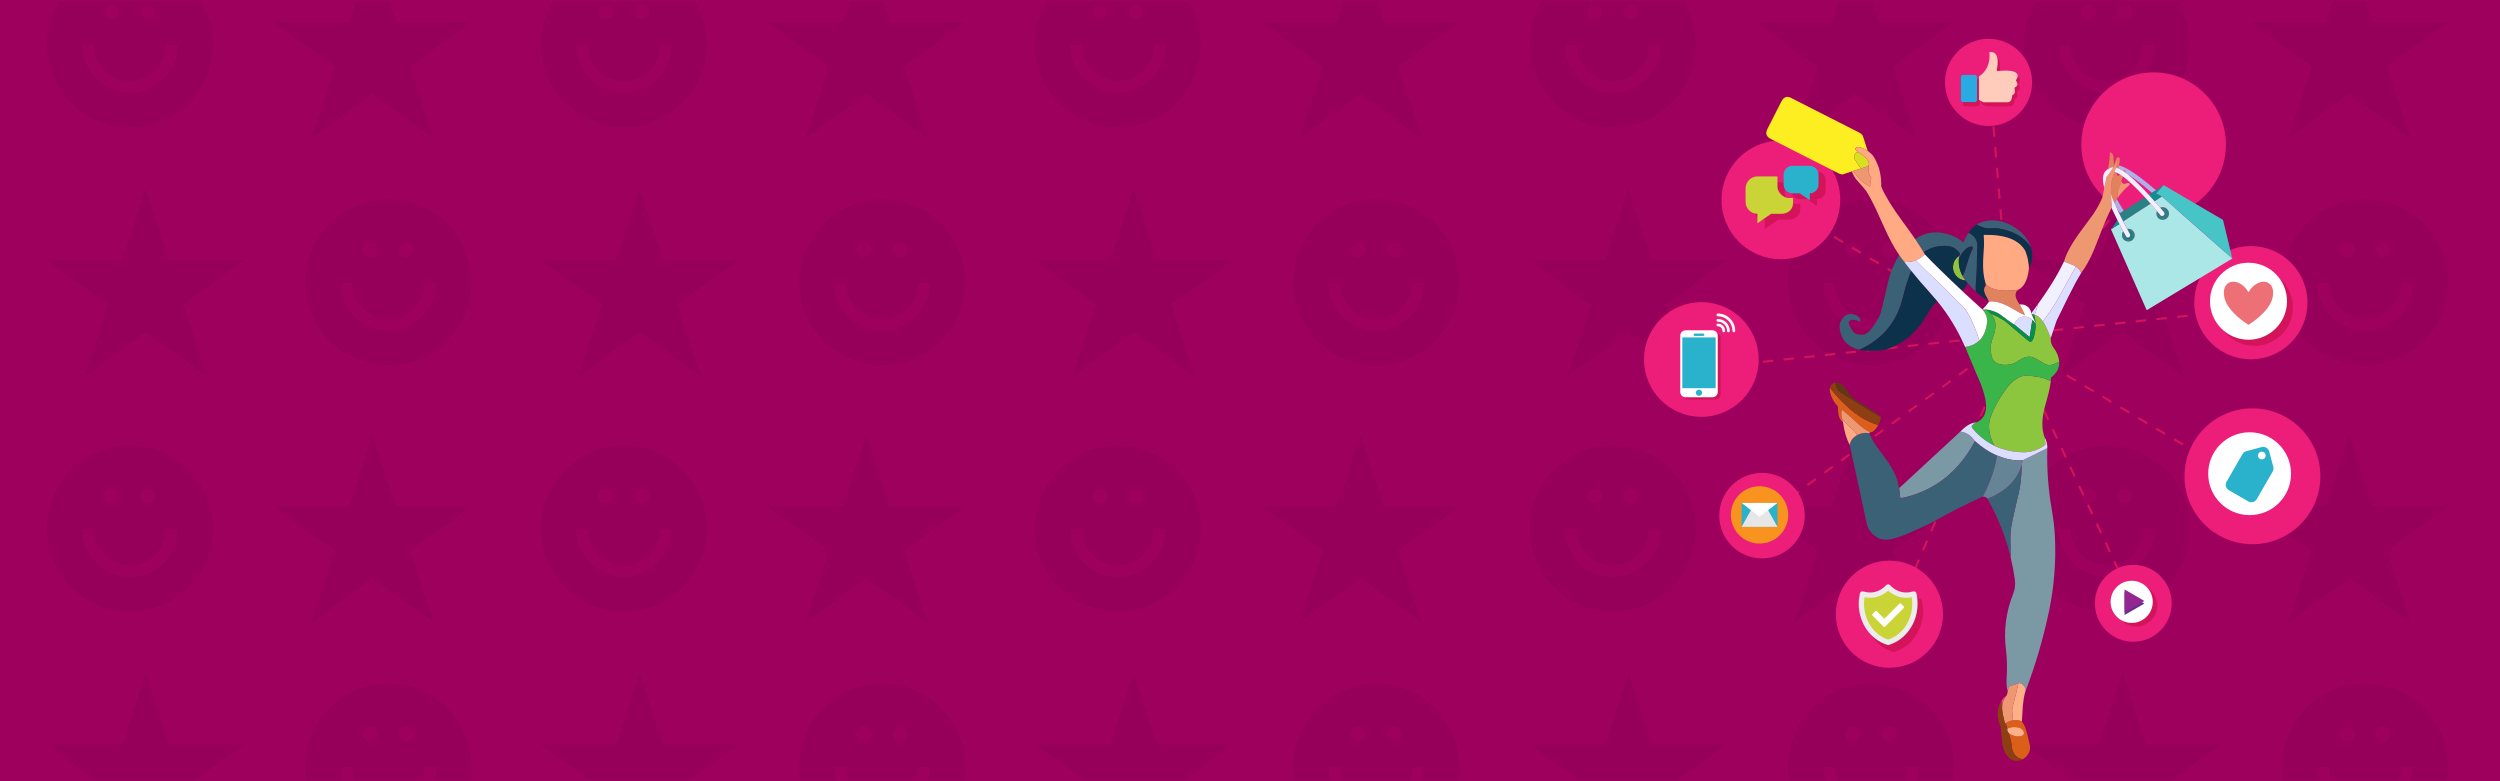 <svg xmlns="http://www.w3.org/2000/svg" xmlns:xlink="http://www.w3.org/1999/xlink" id="eb4etra9p10j1" viewBox="-720 0 1200 375" shape-rendering="geometricPrecision" text-rendering="geometricPrecision" width="1200" height="375" preserveAspectRatio="xMidYMin slice" aria-hidden="true" focusable="false"><style>#eb4etra9p10j69_ts {animation: eb4etra9p10j69_ts__ts 3000ms linear infinite normal forwards}@keyframes eb4etra9p10j69_ts__ts { 0% {transform: translate(134.82px,95.93px) scale(1,1)} 4.333% {transform: translate(134.82px,95.93px) scale(1,1)} 11% {transform: translate(134.82px,95.93px) scale(0.717,0.717)} 18% {transform: translate(134.82px,95.93px) scale(1,1)} 24.667% {transform: translate(134.82px,95.93px) scale(0.717,0.717)} 31.333% {transform: translate(134.82px,95.93px) scale(1,1)} 38% {transform: translate(134.82px,95.93px) scale(0.717,0.717)} 45.333% {transform: translate(134.82px,95.93px) scale(1,1)} 52% {transform: translate(134.82px,95.93px) scale(0.717,0.717)} 61% {transform: translate(134.82px,95.93px) scale(1,1)} 67.667% {transform: translate(134.82px,95.93px) scale(0.717,0.717)} 100% {transform: translate(134.82px,95.93px) scale(0.717,0.717)} }#eb4etra9p10j77_ts {animation: eb4etra9p10j77_ts__ts 3000ms linear infinite normal forwards}@keyframes eb4etra9p10j77_ts__ts { 0% {transform: translate(186.92px,294.81px) scale(0.897,0.897)} 2.333% {transform: translate(186.92px,294.81px) scale(0.897,0.897)} 12% {transform: translate(186.92px,294.81px) scale(0.957,0.957)} 20.333% {transform: translate(186.92px,294.81px) scale(0.897,0.897)} 28.667% {transform: translate(186.92px,294.81px) scale(0.957,0.957)} 39.667% {transform: translate(186.92px,294.81px) scale(0.897,0.897)} 48% {transform: translate(186.92px,294.81px) scale(0.957,0.957)} 61.333% {transform: translate(186.92px,294.81px) scale(0.897,0.897)} 69.667% {transform: translate(186.92px,294.81px) scale(0.957,0.957)} 100% {transform: translate(186.92px,294.81px) scale(0.957,0.957)} }#eb4etra9p10j87_ts {animation: eb4etra9p10j87_ts__ts 3000ms linear infinite normal forwards}@keyframes eb4etra9p10j87_ts__ts { 0% {transform: translate(361.175px,228.615px) scale(0.82,0.82)} 3.333% {transform: translate(361.175px,228.615px) scale(0.82,0.82)} 10% {transform: translate(361.175px,228.615px) scale(1.033,1.033)} 19% {transform: translate(361.175px,228.615px) scale(0.82,0.82)} 28.333% {transform: translate(361.175px,228.615px) scale(1.033,1.033)} 39% {transform: translate(361.175px,228.615px) scale(0.82,0.82)} 50.333% {transform: translate(361.175px,228.615px) scale(1.033,1.033)} 60% {transform: translate(361.175px,228.615px) scale(0.82,0.82)} 69% {transform: translate(361.175px,228.615px) scale(1.033,1.033)} 100% {transform: translate(361.175px,228.615px) scale(1.033,1.033)} }#eb4etra9p10j93_ts {animation: eb4etra9p10j93_ts__ts 3000ms linear infinite normal forwards}@keyframes eb4etra9p10j93_ts__ts { 0% {transform: translate(234.5px,39.54px) scale(0.861,0.861)} 1.333% {transform: translate(234.5px,39.54px) scale(0.861,0.861)} 16.667% {transform: translate(234.5px,39.54px) scale(1.034,1.034)} 33.333% {transform: translate(234.5px,39.54px) scale(0.861,0.861)} 48.667% {transform: translate(234.5px,39.54px) scale(1.034,1.034)} 66.667% {transform: translate(234.5px,39.54px) scale(0.861,0.861)} 82% {transform: translate(234.5px,39.54px) scale(1.034,1.034)} 100% {transform: translate(234.5px,39.54px) scale(1.034,1.034)} }#eb4etra9p10j108_ts {animation: eb4etra9p10j108_ts__ts 3000ms linear infinite normal forwards}@keyframes eb4etra9p10j108_ts__ts { 0% {transform: translate(96.64px,172.56px) scale(0.819,0.819)} 1.333% {transform: translate(96.64px,172.56px) scale(0.819,0.819)} 16.667% {transform: translate(96.64px,172.56px) scale(1.084,1.084)} 30% {transform: translate(96.64px,172.56px) scale(0.819,0.819)} 45.333% {transform: translate(96.64px,172.56px) scale(1.084,1.084)} 60% {transform: translate(96.64px,172.56px) scale(0.819,0.819)} 75.333% {transform: translate(96.64px,172.56px) scale(1.084,1.084)} 100% {transform: translate(96.64px,172.56px) scale(1.084,1.084)} }#eb4etra9p10j126_ts {animation: eb4etra9p10j126_ts__ts 3000ms linear infinite normal forwards}@keyframes eb4etra9p10j126_ts__ts { 0% {transform: translate(126.095px,248.365px) scale(0.84,0.84)} 2.333% {transform: translate(126.095px,248.365px) scale(0.84,0.84)} 10.667% {transform: translate(126.095px,248.365px) scale(1.095,1.095)} 19.667% {transform: translate(126.095px,248.365px) scale(0.84,0.84)} 30.333% {transform: translate(126.095px,248.365px) scale(1.095,1.095)} 41% {transform: translate(126.095px,248.365px) scale(0.84,0.84)} 51.333% {transform: translate(126.095px,248.365px) scale(1.095,1.095)} 60.667% {transform: translate(126.095px,248.365px) scale(0.84,0.84)} 66% {transform: translate(126.095px,248.365px) scale(1.095,1.095)} 100% {transform: translate(126.095px,248.365px) scale(1.095,1.095)} }#eb4etra9p10j135_ts {animation: eb4etra9p10j135_ts__ts 3000ms linear infinite normal forwards}@keyframes eb4etra9p10j135_ts__ts { 0% {transform: translate(303.97px,289.58px) scale(0.759,0.759)} 1.667% {transform: translate(303.97px,289.58px) scale(0.759,0.759)} 10% {transform: translate(303.97px,289.58px) scale(1.058,1.058)} 21% {transform: translate(303.97px,289.58px) scale(0.759,0.759)} 31.667% {transform: translate(303.97px,289.58px) scale(1.058,1.058)} 42.667% {transform: translate(303.97px,289.58px) scale(0.759,0.759)} 53.333% {transform: translate(303.97px,289.58px) scale(1.058,1.058)} 65.667% {transform: translate(303.97px,289.58px) scale(0.759,0.759)} 76.333% {transform: translate(303.97px,289.58px) scale(1.058,1.058)} 100% {transform: translate(303.97px,289.58px) scale(1.058,1.058)} }#eb4etra9p10j143_ts {animation: eb4etra9p10j143_ts__ts 3000ms linear infinite normal forwards}@keyframes eb4etra9p10j143_ts__ts { 0% {transform: translate(360.41px,145.28px) scale(1,1)} 3.333% {transform: translate(360.41px,145.28px) scale(1,1)} 13.333% {transform: translate(360.41px,145.28px) scale(0.778,0.778)} 26.667% {transform: translate(360.41px,145.28px) scale(1,1)} 40% {transform: translate(360.41px,145.28px) scale(0.778,0.778)} 53.333% {transform: translate(360.41px,145.28px) scale(1,1)} 66.667% {transform: translate(360.41px,145.28px) scale(0.778,0.778)} 100% {transform: translate(360.41px,145.28px) scale(0.778,0.778)} }#eb4etra9p10j151_to {animation: eb4etra9p10j151_to__to 3000ms linear infinite normal forwards}@keyframes eb4etra9p10j151_to__to { 0% {transform: translate(239.68px,205.88px)} 9.333% {transform: translate(240.045px,174.5px)} 21.333% {transform: translate(239.68px,205.88px)} 33.333% {transform: translate(240.045px,174.5px)} 44.333% {transform: translate(239.68px,205.88px)} 56.333% {transform: translate(240.045px,174.5px)} 66.667% {transform: translate(239.68px,205.88px)} 78.667% {transform: translate(240.045px,174.5px)} 100% {transform: translate(240.045px,174.5px)} }</style><defs><rect id="eb4etra9p10j2" width="479.52" height="370.02" rx="0" ry="0"></rect></defs><g id="eb4etra9p10j3"><rect id="eb4etra9p10j4" width="1200.07" height="375.01" rx="0" ry="0" transform="matrix(1 0 0 1 -720 -0.01)" fill="rgb(158,0,93)" stroke="none" stroke-width="1"></rect></g><g id="eb4etra9p10j5" transform="matrix(1.01 0 0 1.01 -476.993 1.097)"><polygon id="eb4etra9p10j6" points="63.37,88.45 52.3,122.51 16.48,122.51 45.46,143.56 34.39,177.62 63.37,156.57 92.34,177.62 81.27,143.56 110.25,122.51 74.43,122.51" fill="rgb(150,0,90)" stroke="none" stroke-width="1"></polygon><path id="eb4etra9p10j7" d="M139.25,133.04C139.25,154.8,156.89,172.45,178.66,172.45C200.42,172.45,218.07,154.81,218.07,133.04C218.07,111.27,200.43,93.63,178.66,93.63C156.89,93.63,139.25,111.28,139.25,133.04ZM173.62,117.64C173.62,119.61,172.03,121.2,170.06,121.2C168.09,121.2,166.5,119.61,166.5,117.64C166.5,115.67,168.09,114.08,170.06,114.08C172.03,114.08,173.62,115.67,173.62,117.64ZM190.82,117.64C190.82,119.61,189.23,121.2,187.26,121.2C185.29,121.2,183.7,119.61,183.7,117.64C183.7,115.67,185.29,114.08,187.26,114.08C189.23,114.08,190.82,115.67,190.82,117.64ZM155.96,133.38L161.55,133.38C161.55,142.81,169.22,150.48,178.66,150.48C188.1,150.48,195.76,142.81,195.76,133.38L201.35,133.38C201.35,145.89,191.17,156.07,178.66,156.07C166.14,156.08,155.96,145.9,155.96,133.38Z" fill="rgb(150,0,90)" stroke="none" stroke-width="1"></path><polygon id="eb4etra9p10j8" points="298.14,88.45 287.07,122.51 251.26,122.51 280.23,143.56 269.16,177.62 298.14,156.57 327.12,177.62 316.05,143.56 345.02,122.51 309.21,122.51" fill="rgb(150,0,90)" stroke="none" stroke-width="1"></polygon><path id="eb4etra9p10j9" d="M374.03,133.04C374.03,154.8,391.67,172.45,413.44,172.45C435.2,172.45,452.85,154.81,452.85,133.04C452.85,111.27,435.21,93.63,413.44,93.63C391.67,93.63,374.03,111.28,374.03,133.04ZM408.39,117.64C408.39,119.61,406.8,121.2,404.83,121.2C402.86,121.2,401.27,119.61,401.27,117.64C401.27,115.67,402.86,114.08,404.83,114.08C406.8,114.08,408.39,115.67,408.39,117.64ZM425.59,117.64C425.59,119.61,424,121.2,422.03,121.2C420.06,121.2,418.47,119.61,418.47,117.64C418.47,115.67,420.06,114.08,422.03,114.08C424,114.08,425.59,115.67,425.59,117.64ZM390.74,133.38L396.33,133.38C396.33,142.81,404,150.48,413.44,150.48C422.88,150.48,430.54,142.81,430.54,133.38L436.13,133.38C436.13,145.89,425.95,156.07,413.44,156.07C400.92,156.08,390.74,145.9,390.74,133.38Z" fill="rgb(150,0,90)" stroke="none" stroke-width="1"></path><polygon id="eb4etra9p10j10" points="405.96,205.51 417.02,239.57 452.84,239.57 423.86,260.61 434.93,294.68 405.96,273.62 376.98,294.68 388.05,260.61 359.07,239.57 394.89,239.57" fill="rgb(150,0,90)" stroke="none" stroke-width="1"></polygon><path id="eb4etra9p10j11" d="M290.66,210.69C268.9,210.69,251.25,228.33,251.25,250.1C251.25,271.87,268.89,289.51,290.66,289.51C312.42,289.51,330.07,271.87,330.07,250.1C330.07,228.33,312.43,210.69,290.66,210.69ZM299.26,231.13C301.23,231.13,302.82,232.72,302.82,234.69C302.82,236.66,301.23,238.25,299.26,238.25C297.29,238.25,295.7,236.66,295.7,234.69C295.7,232.72,297.3,231.13,299.26,231.13ZM282.07,231.13C284.04,231.13,285.63,232.72,285.63,234.69C285.63,236.66,284.04,238.25,282.07,238.25C280.1,238.25,278.51,236.66,278.51,234.69C278.51,232.72,280.1,231.13,282.07,231.13ZM290.66,273.13C278.15,273.13,267.97,262.95,267.97,250.44L273.56,250.44C273.56,259.87,281.23,267.54,290.66,267.54C300.09,267.54,307.77,259.87,307.77,250.44L313.36,250.44C313.36,262.95,303.18,273.13,290.66,273.13Z" fill="rgb(150,0,90)" stroke="none" stroke-width="1"></path><polygon id="eb4etra9p10j12" points="171.18,205.51 182.25,239.57 218.06,239.57 189.09,260.61 200.16,294.68 171.18,273.62 142.21,294.68 153.27,260.61 124.3,239.57 160.11,239.57" fill="rgb(150,0,90)" stroke="none" stroke-width="1"></polygon><path id="eb4etra9p10j13" d="M55.89,210.69C34.13,210.69,16.48,228.33,16.48,250.1C16.48,271.87,34.12,289.51,55.89,289.51C77.65,289.51,95.3,271.87,95.3,250.1C95.3,228.33,77.65,210.69,55.89,210.69ZM64.49,231.13C66.46,231.13,68.05,232.72,68.05,234.69C68.05,236.66,66.46,238.25,64.49,238.25C62.52,238.25,60.93,236.66,60.93,234.69C60.93,232.72,62.52,231.13,64.49,231.13ZM47.29,231.13C49.26,231.13,50.85,232.72,50.85,234.69C50.85,236.66,49.26,238.25,47.29,238.25C45.32,238.25,43.73,236.66,43.73,234.69C43.73,232.72,45.33,231.13,47.29,231.13ZM55.89,273.13C43.38,273.13,33.2,262.95,33.2,250.44L38.79,250.44C38.79,259.87,46.46,267.54,55.89,267.54C65.32,267.54,73,259.87,73,250.44L78.59,250.44C78.58,262.95,68.4,273.13,55.89,273.13Z" fill="rgb(150,0,90)" stroke="none" stroke-width="1"></path><g id="eb4etra9p10j14"><g id="eb4etra9p10j15" clip-path="url(#eb4etra9p10j24)"><polygon id="eb4etra9p10j16" points="405.96,-24.61 417.02,9.45 452.84,9.45 423.86,30.49 434.93,64.56 405.96,43.51 376.98,64.56 388.05,30.49 359.07,9.45 394.89,9.45" fill="rgb(150,0,90)" stroke="none" stroke-width="1"></polygon><path id="eb4etra9p10j17" d="M290.66,-19.43C268.9,-19.43,251.25,-1.79,251.25,19.98C251.25,41.75,268.89,59.39,290.66,59.39C312.42,59.39,330.07,41.75,330.07,19.98C330.07,-1.79,312.43,-19.43,290.66,-19.43ZM299.26,1.01C301.23,1.01,302.82,2.6,302.82,4.57C302.82,6.54,301.23,8.13,299.26,8.13C297.29,8.13,295.7,6.54,295.7,4.57C295.7,2.61,297.3,1.01,299.26,1.01ZM282.07,1.01C284.04,1.01,285.63,2.6,285.63,4.57C285.63,6.54,284.04,8.13,282.07,8.13C280.1,8.13,278.51,6.54,278.51,4.57C278.51,2.61,280.1,1.01,282.07,1.01ZM290.66,43.01C278.15,43.01,267.97,32.83,267.97,20.32L273.56,20.32C273.56,29.75,281.23,37.42,290.66,37.42C300.09,37.42,307.77,29.75,307.77,20.32L313.36,20.32C313.36,32.83,303.18,43.01,290.66,43.01Z" fill="rgb(150,0,90)" stroke="none" stroke-width="1"></path><polygon id="eb4etra9p10j18" points="171.18,-24.61 182.25,9.45 218.06,9.45 189.09,30.49 200.16,64.56 171.18,43.51 142.21,64.56 153.27,30.49 124.3,9.45 160.11,9.45" fill="rgb(150,0,90)" stroke="none" stroke-width="1"></polygon><path id="eb4etra9p10j19" d="M55.89,-19.43C34.13,-19.43,16.48,-1.79,16.48,19.98C16.48,41.75,34.12,59.39,55.89,59.39C77.65,59.39,95.3,41.75,95.3,19.98C95.3,-1.79,77.65,-19.43,55.89,-19.43ZM64.49,1.01C66.46,1.01,68.05,2.6,68.05,4.57C68.05,6.54,66.46,8.13,64.49,8.13C62.52,8.13,60.93,6.54,60.93,4.57C60.93,2.61,62.52,1.01,64.49,1.01ZM47.29,1.01C49.26,1.01,50.85,2.6,50.85,4.57C50.85,6.54,49.26,8.13,47.29,8.13C45.32,8.13,43.73,6.54,43.73,4.57C43.73,2.61,45.33,1.01,47.29,1.01ZM55.89,43.01C43.38,43.01,33.2,32.83,33.2,20.32L38.79,20.32C38.79,29.75,46.46,37.42,55.89,37.42C65.32,37.42,73,29.75,73,20.32L78.59,20.32C78.58,32.83,68.4,43.01,55.89,43.01Z" fill="rgb(150,0,90)" stroke="none" stroke-width="1"></path><polygon id="eb4etra9p10j20" points="63.37,318.57 52.3,352.63 16.48,352.63 45.46,373.68 34.39,407.74 63.37,386.69 92.34,407.74 81.27,373.68 110.25,352.63 74.43,352.63" fill="rgb(150,0,90)" stroke="none" stroke-width="1"></polygon><path id="eb4etra9p10j21" d="M139.25,363.16C139.25,384.92,156.89,402.57,178.66,402.57C200.42,402.57,218.07,384.93,218.07,363.16C218.07,341.39,200.43,323.75,178.66,323.75C156.89,323.75,139.25,341.39,139.25,363.16ZM173.62,347.75C173.62,349.72,172.03,351.31,170.06,351.31C168.09,351.31,166.5,349.72,166.5,347.75C166.5,345.78,168.09,344.19,170.06,344.19C172.03,344.19,173.62,345.79,173.62,347.75ZM190.82,347.75C190.82,349.72,189.23,351.31,187.26,351.31C185.29,351.31,183.7,349.72,183.7,347.75C183.7,345.78,185.29,344.19,187.26,344.19C189.23,344.19,190.82,345.79,190.82,347.75ZM155.96,363.5L161.55,363.5C161.55,372.93,169.22,380.6,178.66,380.6C188.1,380.6,195.76,372.93,195.76,363.5L201.35,363.5C201.35,376.01,191.17,386.19,178.66,386.19C166.14,386.2,155.96,376.02,155.96,363.5Z" fill="rgb(150,0,90)" stroke="none" stroke-width="1"></path><polygon id="eb4etra9p10j22" points="298.14,318.57 287.07,352.63 251.26,352.63 280.23,373.68 269.16,407.74 298.14,386.69 327.12,407.74 316.05,373.68 345.02,352.63 309.21,352.63" fill="rgb(150,0,90)" stroke="none" stroke-width="1"></polygon><path id="eb4etra9p10j23" d="M374.03,363.16C374.03,384.92,391.67,402.57,413.44,402.57C435.2,402.57,452.85,384.93,452.85,363.16C452.85,341.39,435.21,323.75,413.44,323.75C391.67,323.75,374.03,341.39,374.03,363.16ZM408.39,347.75C408.39,349.72,406.8,351.31,404.83,351.31C402.86,351.31,401.27,349.72,401.27,347.75C401.27,345.78,402.86,344.19,404.83,344.19C406.8,344.19,408.39,345.79,408.39,347.75ZM425.59,347.75C425.59,349.72,424,351.31,422.03,351.31C420.06,351.31,418.47,349.72,418.47,347.75C418.47,345.78,420.06,344.19,422.03,344.19C424,344.19,425.59,345.79,425.59,347.75ZM390.74,363.5L396.33,363.5C396.33,372.93,404,380.6,413.44,380.6C422.88,380.6,430.54,372.93,430.54,363.5L436.13,363.5C436.13,376.01,425.95,386.19,413.44,386.19C400.92,386.2,390.74,376.02,390.74,363.5Z" fill="rgb(150,0,90)" stroke="none" stroke-width="1"></path><clipPath id="eb4etra9p10j24"><use id="eb4etra9p10j25" width="479.52" height="370.02" xlink:href="#eb4etra9p10j2" transform="matrix(1 0 0 1 -0.08 -0.31)" fill="rgb(0,0,0)" stroke="none" stroke-width="1"></use></clipPath></g></g></g><g id="eb4etra9p10j26" transform="matrix(1.01 0 0 1.01 -951.193 1.097)"><polygon id="eb4etra9p10j27" points="298.14,88.45 287.07,122.51 251.26,122.51 280.23,143.56 269.16,177.62 298.14,156.57 327.12,177.62 316.05,143.56 345.02,122.51 309.21,122.51" fill="rgb(150,0,90)" stroke="none" stroke-width="1"></polygon><path id="eb4etra9p10j28" d="M374.03,133.04C374.03,154.8,391.67,172.45,413.44,172.45C435.2,172.45,452.85,154.81,452.85,133.04C452.85,111.27,435.21,93.63,413.44,93.63C391.67,93.63,374.03,111.28,374.03,133.04ZM408.39,117.64C408.39,119.61,406.8,121.2,404.83,121.2C402.86,121.2,401.27,119.61,401.27,117.64C401.27,115.67,402.86,114.08,404.83,114.08C406.8,114.08,408.39,115.67,408.39,117.64ZM425.59,117.64C425.59,119.61,424,121.2,422.03,121.2C420.06,121.2,418.47,119.61,418.47,117.64C418.47,115.67,420.06,114.08,422.03,114.08C424,114.08,425.59,115.67,425.59,117.64ZM390.74,133.38L396.33,133.38C396.33,142.81,404,150.48,413.44,150.48C422.88,150.48,430.54,142.81,430.54,133.38L436.13,133.38C436.13,145.89,425.95,156.07,413.44,156.07C400.92,156.08,390.74,145.9,390.74,133.38Z" fill="rgb(150,0,90)" stroke="none" stroke-width="1"></path><polygon id="eb4etra9p10j29" points="405.96,205.51 417.02,239.57 452.84,239.57 423.86,260.61 434.93,294.68 405.96,273.62 376.98,294.68 388.05,260.61 359.07,239.57 394.89,239.57" fill="rgb(150,0,90)" stroke="none" stroke-width="1"></polygon><path id="eb4etra9p10j30" d="M290.66,210.69C268.9,210.69,251.25,228.33,251.25,250.1C251.25,271.87,268.89,289.51,290.66,289.51C312.42,289.51,330.07,271.87,330.07,250.1C330.07,228.33,312.43,210.69,290.66,210.69ZM299.26,231.13C301.23,231.13,302.82,232.72,302.82,234.69C302.82,236.66,301.23,238.25,299.26,238.25C297.29,238.25,295.7,236.66,295.7,234.69C295.7,232.72,297.3,231.13,299.26,231.13ZM282.07,231.13C284.04,231.13,285.63,232.72,285.63,234.69C285.63,236.66,284.04,238.25,282.07,238.25C280.1,238.25,278.51,236.66,278.51,234.69C278.51,232.72,280.1,231.13,282.07,231.13ZM290.66,273.13C278.15,273.13,267.97,262.95,267.97,250.44L273.56,250.44C273.56,259.87,281.23,267.54,290.66,267.54C300.09,267.54,307.77,259.87,307.77,250.44L313.36,250.44C313.36,262.95,303.18,273.13,290.66,273.13Z" fill="rgb(150,0,90)" stroke="none" stroke-width="1"></path><g id="eb4etra9p10j31"><g id="eb4etra9p10j32" clip-path="url(#eb4etra9p10j37)"><polygon id="eb4etra9p10j33" points="405.96,-24.61 417.02,9.45 452.84,9.45 423.86,30.49 434.93,64.56 405.96,43.51 376.98,64.56 388.05,30.49 359.07,9.45 394.89,9.45" fill="rgb(150,0,90)" stroke="none" stroke-width="1"></polygon><path id="eb4etra9p10j34" d="M290.66,-19.43C268.9,-19.43,251.25,-1.79,251.25,19.98C251.25,41.75,268.89,59.39,290.66,59.39C312.42,59.39,330.07,41.75,330.07,19.98C330.07,-1.79,312.43,-19.43,290.66,-19.43ZM299.26,1.01C301.23,1.01,302.82,2.6,302.82,4.57C302.82,6.54,301.23,8.13,299.26,8.13C297.29,8.13,295.7,6.54,295.7,4.57C295.7,2.61,297.3,1.01,299.26,1.01ZM282.07,1.01C284.04,1.01,285.63,2.6,285.63,4.57C285.63,6.54,284.04,8.13,282.07,8.13C280.1,8.13,278.51,6.54,278.51,4.57C278.51,2.61,280.1,1.01,282.07,1.01ZM290.66,43.01C278.15,43.01,267.97,32.83,267.97,20.32L273.56,20.32C273.56,29.75,281.23,37.42,290.66,37.42C300.09,37.42,307.77,29.75,307.77,20.32L313.36,20.32C313.36,32.83,303.18,43.01,290.66,43.01Z" fill="rgb(150,0,90)" stroke="none" stroke-width="1"></path><polygon id="eb4etra9p10j35" points="298.14,318.57 287.07,352.63 251.26,352.63 280.23,373.68 269.16,407.74 298.14,386.69 327.12,407.74 316.05,373.68 345.02,352.63 309.21,352.63" fill="rgb(150,0,90)" stroke="none" stroke-width="1"></polygon><path id="eb4etra9p10j36" d="M374.03,363.16C374.03,384.92,391.67,402.57,413.44,402.57C435.2,402.57,452.85,384.93,452.85,363.16C452.85,341.39,435.21,323.75,413.44,323.75C391.67,323.75,374.03,341.39,374.03,363.16ZM408.39,347.75C408.39,349.72,406.8,351.31,404.83,351.31C402.86,351.31,401.27,349.72,401.27,347.75C401.27,345.78,402.86,344.19,404.83,344.19C406.8,344.19,408.39,345.79,408.39,347.75ZM425.59,347.75C425.59,349.72,424,351.31,422.03,351.31C420.06,351.31,418.47,349.72,418.47,347.75C418.47,345.78,420.06,344.19,422.03,344.19C424,344.19,425.59,345.79,425.59,347.75ZM390.74,363.5L396.33,363.5C396.33,372.93,404,380.6,413.44,380.6C422.88,380.6,430.54,372.93,430.54,363.5L436.13,363.5C436.13,376.01,425.95,386.19,413.44,386.19C400.92,386.2,390.74,376.02,390.74,363.5Z" fill="rgb(150,0,90)" stroke="none" stroke-width="1"></path><clipPath id="eb4etra9p10j37"><use id="eb4etra9p10j38" width="479.52" height="370.02" xlink:href="#eb4etra9p10j2" transform="matrix(1 0 0 1 -0.08 -0.31)" fill="rgb(0,0,0)" stroke="none" stroke-width="1"></use></clipPath></g></g></g><g id="eb4etra9p10j39" transform="matrix(1.01 0 0 1.01 -2.331 1.097)"><polygon id="eb4etra9p10j40" points="63.37,88.45 52.3,122.51 16.48,122.51 45.46,143.56 34.39,177.62 63.37,156.57 92.34,177.62 81.27,143.56 110.25,122.51 74.43,122.51" fill="rgb(150,0,90)" stroke="none" stroke-width="1"></polygon><path id="eb4etra9p10j41" d="M139.25,133.04C139.25,154.8,156.89,172.45,178.66,172.45C200.42,172.45,218.07,154.81,218.07,133.04C218.07,111.27,200.43,93.63,178.66,93.63C156.89,93.63,139.25,111.28,139.25,133.04ZM173.62,117.64C173.62,119.61,172.03,121.2,170.06,121.2C168.09,121.2,166.5,119.61,166.5,117.64C166.5,115.67,168.09,114.08,170.06,114.08C172.03,114.08,173.62,115.67,173.62,117.64ZM190.82,117.64C190.82,119.61,189.23,121.2,187.26,121.2C185.29,121.2,183.7,119.61,183.7,117.64C183.7,115.67,185.29,114.08,187.26,114.08C189.23,114.08,190.82,115.67,190.82,117.64ZM155.96,133.38L161.55,133.38C161.55,142.81,169.22,150.48,178.66,150.48C188.1,150.48,195.76,142.81,195.76,133.38L201.35,133.38C201.35,145.89,191.17,156.07,178.66,156.07C166.14,156.08,155.96,145.9,155.96,133.38Z" fill="rgb(150,0,90)" stroke="none" stroke-width="1"></path><polygon id="eb4etra9p10j42" points="298.14,88.45 287.07,122.51 251.26,122.51 280.23,143.56 269.16,177.62 298.14,156.57 327.12,177.62 316.05,143.56 345.02,122.51 309.21,122.51" fill="rgb(150,0,90)" stroke="none" stroke-width="1"></polygon><path id="eb4etra9p10j43" d="M374.03,133.04C374.03,154.8,391.67,172.45,413.44,172.45C435.2,172.45,452.85,154.81,452.85,133.04C452.85,111.27,435.21,93.63,413.44,93.63C391.67,93.63,374.03,111.28,374.03,133.04ZM408.39,117.64C408.39,119.61,406.8,121.2,404.83,121.2C402.86,121.2,401.27,119.61,401.27,117.64C401.27,115.67,402.86,114.08,404.83,114.08C406.8,114.08,408.39,115.67,408.39,117.64ZM425.59,117.64C425.59,119.61,424,121.2,422.03,121.2C420.06,121.2,418.47,119.61,418.47,117.64C418.47,115.67,420.06,114.08,422.03,114.08C424,114.08,425.59,115.67,425.59,117.64ZM390.74,133.38L396.33,133.38C396.33,142.81,404,150.48,413.44,150.48C422.88,150.48,430.54,142.81,430.54,133.38L436.13,133.38C436.13,145.89,425.95,156.07,413.44,156.07C400.92,156.08,390.74,145.9,390.74,133.38Z" fill="rgb(150,0,90)" stroke="none" stroke-width="1"></path><polygon id="eb4etra9p10j44" points="405.96,205.51 417.02,239.57 452.84,239.57 423.86,260.61 434.93,294.68 405.96,273.62 376.98,294.68 388.05,260.61 359.07,239.57 394.89,239.57" fill="rgb(150,0,90)" stroke="none" stroke-width="1"></polygon><path id="eb4etra9p10j45" d="M290.66,210.69C268.9,210.69,251.25,228.33,251.25,250.1C251.25,271.87,268.89,289.51,290.66,289.51C312.42,289.51,330.07,271.87,330.07,250.1C330.07,228.33,312.43,210.69,290.66,210.69ZM299.26,231.13C301.23,231.13,302.82,232.72,302.82,234.69C302.82,236.66,301.23,238.25,299.26,238.25C297.29,238.25,295.7,236.66,295.7,234.69C295.7,232.72,297.3,231.13,299.26,231.13ZM282.07,231.13C284.04,231.13,285.63,232.72,285.63,234.69C285.63,236.66,284.04,238.25,282.07,238.25C280.1,238.25,278.51,236.66,278.51,234.69C278.51,232.72,280.1,231.13,282.07,231.13ZM290.66,273.13C278.15,273.13,267.97,262.95,267.97,250.44L273.56,250.44C273.56,259.87,281.23,267.54,290.66,267.54C300.09,267.54,307.77,259.87,307.77,250.44L313.36,250.44C313.36,262.95,303.18,273.13,290.66,273.13Z" fill="rgb(150,0,90)" stroke="none" stroke-width="1"></path><polygon id="eb4etra9p10j46" points="171.18,205.51 182.25,239.57 218.06,239.57 189.09,260.61 200.16,294.68 171.18,273.62 142.21,294.68 153.27,260.61 124.3,239.57 160.11,239.57" fill="rgb(150,0,90)" stroke="none" stroke-width="1"></polygon><path id="eb4etra9p10j47" d="M55.89,210.69C34.13,210.69,16.48,228.33,16.48,250.1C16.48,271.87,34.12,289.51,55.89,289.51C77.65,289.51,95.3,271.87,95.3,250.1C95.3,228.33,77.65,210.69,55.89,210.69ZM64.49,231.13C66.46,231.13,68.05,232.72,68.05,234.69C68.05,236.66,66.46,238.25,64.49,238.25C62.52,238.25,60.93,236.66,60.93,234.69C60.93,232.72,62.52,231.13,64.49,231.13ZM47.29,231.13C49.26,231.13,50.85,232.72,50.85,234.69C50.85,236.66,49.26,238.25,47.29,238.25C45.32,238.25,43.73,236.66,43.73,234.69C43.73,232.72,45.33,231.13,47.29,231.13ZM55.89,273.13C43.38,273.13,33.2,262.95,33.2,250.44L38.79,250.44C38.79,259.87,46.46,267.54,55.89,267.54C65.32,267.54,73,259.87,73,250.44L78.59,250.44C78.58,262.95,68.4,273.13,55.89,273.13Z" fill="rgb(150,0,90)" stroke="none" stroke-width="1"></path><g id="eb4etra9p10j48"><g id="eb4etra9p10j49" clip-path="url(#eb4etra9p10j58)"><polygon id="eb4etra9p10j50" points="405.96,-24.61 417.02,9.45 452.84,9.45 423.86,30.49 434.93,64.56 405.96,43.51 376.98,64.56 388.05,30.49 359.07,9.45 394.89,9.45" fill="rgb(150,0,90)" stroke="none" stroke-width="1"></polygon><path id="eb4etra9p10j51" d="M290.66,-19.43C268.9,-19.43,251.25,-1.79,251.25,19.98C251.25,41.75,268.89,59.39,290.66,59.39C312.42,59.39,330.07,41.75,330.07,19.98C330.07,-1.79,312.43,-19.43,290.66,-19.43ZM299.26,1.01C301.23,1.01,302.82,2.6,302.82,4.57C302.82,6.54,301.23,8.13,299.26,8.13C297.29,8.13,295.7,6.54,295.7,4.57C295.7,2.61,297.3,1.01,299.26,1.01ZM282.07,1.01C284.04,1.01,285.63,2.6,285.63,4.57C285.63,6.54,284.04,8.13,282.07,8.13C280.1,8.13,278.51,6.54,278.51,4.57C278.51,2.61,280.1,1.01,282.07,1.01ZM290.66,43.01C278.15,43.01,267.97,32.83,267.97,20.32L273.56,20.32C273.56,29.75,281.23,37.42,290.66,37.42C300.09,37.42,307.77,29.75,307.77,20.32L313.36,20.32C313.36,32.83,303.18,43.01,290.66,43.01Z" fill="rgb(150,0,90)" stroke="none" stroke-width="1"></path><polygon id="eb4etra9p10j52" points="171.18,-24.61 182.25,9.45 218.06,9.45 189.09,30.49 200.16,64.56 171.18,43.51 142.21,64.56 153.27,30.49 124.3,9.45 160.11,9.45" fill="rgb(150,0,90)" stroke="none" stroke-width="1"></polygon><path id="eb4etra9p10j53" d="M55.89,-19.43C34.13,-19.43,16.48,-1.79,16.48,19.98C16.48,41.75,34.12,59.39,55.89,59.39C77.65,59.39,95.3,41.75,95.3,19.98C95.3,-1.79,77.65,-19.43,55.89,-19.43ZM64.49,1.01C66.46,1.01,68.05,2.6,68.05,4.57C68.05,6.54,66.46,8.13,64.49,8.13C62.52,8.13,60.93,6.54,60.93,4.57C60.93,2.61,62.52,1.01,64.49,1.01ZM47.29,1.01C49.26,1.01,50.85,2.6,50.85,4.57C50.85,6.54,49.26,8.13,47.29,8.13C45.32,8.13,43.73,6.54,43.73,4.57C43.73,2.61,45.33,1.01,47.29,1.01ZM55.89,43.01C43.38,43.01,33.2,32.83,33.2,20.32L38.79,20.32C38.79,29.75,46.46,37.42,55.89,37.42C65.32,37.42,73,29.75,73,20.32L78.59,20.32C78.58,32.83,68.4,43.01,55.89,43.01Z" fill="rgb(150,0,90)" stroke="none" stroke-width="1"></path><polygon id="eb4etra9p10j54" points="63.37,318.57 52.3,352.63 16.48,352.63 45.46,373.68 34.39,407.74 63.37,386.69 92.34,407.74 81.27,373.68 110.25,352.63 74.43,352.63" fill="rgb(150,0,90)" stroke="none" stroke-width="1"></polygon><path id="eb4etra9p10j55" d="M139.25,363.16C139.25,384.92,156.89,402.57,178.66,402.57C200.42,402.57,218.07,384.93,218.07,363.16C218.07,341.39,200.43,323.75,178.66,323.75C156.89,323.75,139.25,341.39,139.25,363.16ZM173.62,347.75C173.62,349.72,172.03,351.31,170.06,351.31C168.09,351.31,166.5,349.72,166.5,347.75C166.5,345.78,168.09,344.19,170.06,344.19C172.03,344.19,173.62,345.79,173.62,347.75ZM190.82,347.75C190.82,349.72,189.23,351.31,187.26,351.31C185.29,351.31,183.7,349.72,183.7,347.75C183.7,345.78,185.29,344.19,187.26,344.19C189.23,344.19,190.82,345.79,190.82,347.75ZM155.96,363.5L161.55,363.5C161.55,372.93,169.22,380.6,178.66,380.6C188.1,380.6,195.76,372.93,195.76,363.5L201.35,363.5C201.35,376.01,191.17,386.19,178.66,386.19C166.14,386.2,155.96,376.02,155.96,363.5Z" fill="rgb(150,0,90)" stroke="none" stroke-width="1"></path><polygon id="eb4etra9p10j56" points="298.14,318.57 287.07,352.63 251.26,352.63 280.23,373.68 269.16,407.74 298.14,386.69 327.12,407.74 316.05,373.68 345.02,352.63 309.21,352.63" fill="rgb(150,0,90)" stroke="none" stroke-width="1"></polygon><path id="eb4etra9p10j57" d="M374.03,363.16C374.03,384.92,391.67,402.57,413.44,402.57C435.2,402.57,452.85,384.93,452.85,363.16C452.85,341.39,435.21,323.75,413.44,323.75C391.67,323.75,374.03,341.39,374.03,363.16ZM408.39,347.75C408.39,349.72,406.8,351.31,404.83,351.31C402.86,351.31,401.27,349.72,401.27,347.75C401.27,345.78,402.86,344.19,404.83,344.19C406.8,344.19,408.39,345.79,408.39,347.75ZM425.59,347.75C425.59,349.72,424,351.31,422.03,351.31C420.06,351.31,418.47,349.72,418.47,347.75C418.47,345.78,420.06,344.19,422.03,344.19C424,344.19,425.59,345.79,425.59,347.75ZM390.74,363.5L396.33,363.5C396.33,372.93,404,380.6,413.44,380.6C422.88,380.6,430.54,372.93,430.54,363.5L436.13,363.5C436.13,376.01,425.95,386.19,413.44,386.19C400.92,386.2,390.74,376.02,390.74,363.5Z" fill="rgb(150,0,90)" stroke="none" stroke-width="1"></path><clipPath id="eb4etra9p10j58"><use id="eb4etra9p10j59" width="479.52" height="370.02" xlink:href="#eb4etra9p10j2" transform="matrix(1 0 0 1 -0.08 -0.31)" fill="rgb(0,0,0)" stroke="none" stroke-width="1"></use></clipPath></g></g></g><g id="eb4etra9p10j60"><g id="eb4etra9p10j61"><line id="eb4etra9p10j62" x1="143.13" y1="103.46" x2="359.95" y2="232.48" fill="none" stroke="rgb(212,20,90)" stroke-width="1" stroke-miterlimit="10" stroke-dasharray="5,5,5,5,5,5"></line><line id="eb4etra9p10j63" x1="106.28" y1="175.81" x2="356.32" y2="148.73" fill="none" stroke="rgb(212,20,90)" stroke-width="1" stroke-miterlimit="10" stroke-dasharray="5,5,5,5,5,5"></line><line id="eb4etra9p10j64" x1="236" y1="50.64" x2="241.12" y2="111" fill="none" stroke="rgb(212,20,90)" stroke-width="1" stroke-miterlimit="10" stroke-dasharray="5,5,5,5,5,5"></line><line id="eb4etra9p10j65" x1="248.38" y1="169.78" x2="303.2" y2="287.27" fill="none" stroke="rgb(212,20,90)" stroke-width="1" stroke-miterlimit="10" stroke-dasharray="5,5,5,5,5,5"></line><line id="eb4etra9p10j66" x1="248.44" y1="158.44" x2="188.4" y2="298.26" fill="none" stroke="rgb(212,20,90)" stroke-width="1" stroke-miterlimit="10" stroke-dasharray="5,5,5,5,5,5"></line><line id="eb4etra9p10j67" x1="248.66" y1="159.32" x2="129.26" y2="246.15" fill="none" stroke="rgb(212,20,90)" stroke-width="1" stroke-miterlimit="10" stroke-dasharray="5,5,5,5,5,5"></line><line id="eb4etra9p10j68" x1="323.15" y1="66.21" x2="246" y2="165.09" fill="none" stroke="rgb(212,20,90)" stroke-width="1" stroke-miterlimit="10" stroke-dasharray="5,5,5,5,5,5"></line></g><g id="eb4etra9p10j69_ts" transform="translate(134.82,95.93) scale(1,1)"><g id="eb4etra9p10j69" transform="translate(-134.82,-95.93)"><g id="eb4etra9p10j70"><circle id="eb4etra9p10j71" r="28.49" transform="matrix(1 0 0 1 134.82 95.93)" fill="rgb(237,30,121)" stroke="none" stroke-width="1"></circle><g id="eb4etra9p10j72"><path id="eb4etra9p10j73" d="M143.86,95.57L147.37,95.57L152.18,98.9L152.18,95.57C154.49,95.54,156.36,93.67,156.36,91.35L156.36,86.6C156.36,84.27,154.46,82.38,152.13,82.38L143.86,82.38C141.53,82.38,139.63,84.27,139.63,86.6L139.63,91.36C139.63,93.68,141.53,95.57,143.86,95.57Z" fill="rgb(212,20,90)" stroke="none" stroke-width="1"></path><path id="eb4etra9p10j74" d="M127.05,105.43L127.05,109.96L133.61,105.43L138.38,105.43C141.55,105.43,144.14,103.5,144.14,100.32L144.14,97.82L142.06,97.82C139.43,97.82,136.67,95.05,136.67,92.42L136.67,87.46L127.13,87.46C123.96,87.46,121.38,90.04,121.38,93.21L121.38,99.68C121.37,102.83,123.91,105.39,127.05,105.43Z" fill="rgb(212,20,90)" stroke="none" stroke-width="1"></path><path id="eb4etra9p10j75" d="M136.15,88.57L136.15,83.81C136.15,81.48,138.05,79.59,140.38,79.59L148.65,79.59C150.98,79.59,152.88,81.48,152.88,83.81L152.88,88.57C152.88,90.89,151.01,92.76,148.7,92.79L148.7,96.12L143.89,92.79L140.38,92.79C138.05,92.79,136.15,90.9,136.15,88.57" fill="rgb(42,178,204)" stroke="none" stroke-width="1"></path><path id="eb4etra9p10j76" d="M123.64,84.67L133.18,84.67L133.18,89.63C133.18,92.26,135.94,95.03,138.57,95.03L140.65,95.03L140.65,97.53C140.65,100.71,138.07,102.64,134.89,102.64L130.12,102.64L123.56,107.17L123.56,102.64C120.42,102.6,117.88,100.04,117.88,96.89L117.88,90.42C117.9,87.25,120.47,84.67,123.64,84.67" fill="rgb(202,212,54)" stroke="none" stroke-width="1"></path></g></g></g></g><g id="eb4etra9p10j77_ts" transform="translate(186.92,294.81) scale(0.897,0.897)"><g id="eb4etra9p10j77" transform="translate(-186.92,-294.81)"><g id="eb4etra9p10j78"><circle id="eb4etra9p10j79" r="28.67" transform="matrix(1 0 0 1 186.92 294.81)" fill="rgb(237,30,121)" stroke="none" stroke-width="1"></circle><g id="eb4etra9p10j80"><path id="eb4etra9p10j81" d="M188.79,315.01C189.06,315.09,189.33,315.09,189.61,315.01C198.44,312.34,204.94,303.5,204.94,293C204.94,291.08,204.72,289.21,204.31,287.43C204.22,287.03,203.98,286.71,203.62,286.51C203.26,286.31,202.87,286.27,202.48,286.4C201.35,286.78,200.15,286.98,198.91,286.98C195.53,286.98,192.46,285.47,190.25,283.05C189.97,282.75,189.61,282.59,189.2,282.59C188.79,282.59,188.43,282.75,188.15,283.05C185.94,285.48,182.87,286.98,179.49,286.98C178.24,286.98,177.05,286.78,175.92,286.4C175.53,286.27,175.14,286.31,174.78,286.51C174.42,286.71,174.18,287.02,174.09,287.43C173.68,289.21,173.46,291.08,173.46,293C173.47,303.49,179.96,312.34,188.79,315.01Z" fill="rgb(212,20,90)" stroke="none" stroke-width="1"></path><g id="eb4etra9p10j82"><path id="eb4etra9p10j83" d="M201.35,283.66C201.76,285.44,201.98,287.31,201.98,289.23C201.98,299.73,195.49,308.57,186.65,311.24C186.37,311.32,186.11,311.32,185.83,311.24C176.99,308.57,170.5,299.73,170.5,289.23C170.5,287.31,170.72,285.44,171.13,283.66C171.22,283.26,171.46,282.94,171.82,282.74C172.18,282.54,172.56,282.5,172.96,282.63C174.09,283.01,175.29,283.21,176.53,283.21C179.91,283.21,182.98,281.7,185.19,279.28C185.46,278.98,185.82,278.82,186.24,278.82C186.65,278.82,187.01,278.98,187.29,279.28C189.5,281.71,192.56,283.21,195.95,283.21C197.19,283.21,198.39,283.01,199.52,282.63C199.91,282.5,200.3,282.54,200.66,282.74C201.02,282.94,201.25,283.25,201.35,283.66Z" clip-rule="evenodd" fill="rgb(236,236,236)" fill-rule="evenodd" stroke="none" stroke-width="1"></path><path id="eb4etra9p10j84" d="M198.87,285.73C197.91,285.93,196.93,286.04,195.95,286.04C192.3,286.04,188.9,284.64,186.25,282.23C183.59,284.64,180.19,286.04,176.54,286.04C175.56,286.04,174.58,285.94,173.62,285.73C173.43,286.88,173.34,288.05,173.34,289.23C173.34,297.55,178.17,305.74,186.25,308.4C194.32,305.74,199.15,297.54,199.15,289.23C199.14,288.06,199.05,286.89,198.87,285.73Z" clip-rule="evenodd" fill="rgb(202,212,54)" fill-rule="evenodd" stroke="none" stroke-width="1"></path><path id="eb4etra9p10j85" d="M192.33,289.14L184.2,297.27L180.16,293.23C179.95,293.02,179.61,293.02,179.41,293.23L177.86,294.78C177.65,294.99,177.65,295.33,177.86,295.54C185.21,302.89,176.47,294.15,183.83,301.5L183.84,301.51L183.84,301.51C184.05,301.69,184.37,301.71,184.59,301.5C187.94,298.15,191.3,294.8,194.64,291.45C194.85,291.24,194.85,290.9,194.64,290.69L193.09,289.14C192.87,288.93,192.53,288.93,192.33,289.14Z" clip-rule="evenodd" fill="rgb(255,255,255)" fill-rule="evenodd" stroke="none" stroke-width="1"></path></g></g></g></g></g><g id="eb4etra9p10j86"><g id="eb4etra9p10j87_ts" transform="translate(361.175,228.615) scale(0.82,0.82)"><g id="eb4etra9p10j87" transform="translate(-361.175,-228.615)"><circle id="eb4etra9p10j88" r="24.25" transform="matrix(1 0 0 1 362.83 230.13)" fill="rgb(212,20,90)" stroke="none" stroke-width="1"></circle><g id="eb4etra9p10j89"><circle id="eb4etra9p10j90" r="39.76" transform="matrix(1 0 0 1 361.17 228.61)" fill="rgb(237,30,121)" stroke="none" stroke-width="1"></circle><circle id="eb4etra9p10j91" r="24.25" transform="matrix(1 0 0 1 359.52 227.1)" fill="rgb(255,255,255)" stroke="none" stroke-width="1"></circle></g><path id="eb4etra9p10j92" d="M346.01,231.81L355.35,215.63C355.85,214.77,356.58,214.2,357.55,213.94L366.55,211.53C368.47,211.02,370.47,212.16,370.98,214.09L373.39,223.09C373.65,224.05,373.52,224.97,373.03,225.83L363.68,242.01C362.68,243.74,360.46,244.33,358.74,243.33L347.32,236.74C345.61,235.76,345.01,233.54,346.01,231.81L346.01,231.81ZM365.05,214.87C364.17,215.76,364.17,217.19,365.05,218.07C365.94,218.95,367.37,218.95,368.25,218.07C369.14,217.18,369.14,215.75,368.25,214.87C367.37,213.99,365.93,213.99,365.05,214.87Z" clip-rule="evenodd" fill="rgb(42,178,204)" fill-rule="evenodd" stroke="none" stroke-width="1"></path></g></g></g><g id="eb4etra9p10j93_ts" transform="translate(234.5,39.54) scale(0.861,0.861)"><g id="eb4etra9p10j93" transform="translate(-234.5,-39.54)"><circle id="eb4etra9p10j94" r="24.29" transform="matrix(1 0 0 1 234.5 39.54)" fill="rgb(237,30,121)" stroke="none" stroke-width="1"></circle><g id="eb4etra9p10j95"><path id="eb4etra9p10j96" d="M228.31,37.65L221.48,37.65C221.18,37.65,220.9,37.78,220.7,37.98C220.5,38.18,220.37,38.46,220.37,38.76L220.37,51.67C220.37,51.97,220.5,52.25,220.7,52.45C220.9,52.65,221.18,52.78,221.48,52.78L228.31,52.78C228.61,52.78,228.89,52.65,229.09,52.45C229.29,52.25,229.42,51.97,229.42,51.67L229.42,38.76C229.42,38.46,229.29,38.18,229.09,37.98C228.89,37.77,228.61,37.65,228.31,37.65Z" fill="rgb(212,20,90)" stroke="none" stroke-width="1"></path><path id="eb4etra9p10j97" d="M236.29,24.93C237.2,33.87,231.95,37.6,230.46,38.47C230.47,38.56,230.48,38.66,230.48,38.76L230.48,51.52L232.93,52.87L245.81,52.87C245.84,52.87,245.86,52.87,245.89,52.87L245.89,52.87C248.86,53.27,248.97,49.77,248.98,49.33C248.96,49.11,249.08,48.89,249.3,48.79L249.3,48.79C251.16,47.99,250.37,45.48,250.3,45.26C250.2,45.01,250.32,44.72,250.56,44.6L250.56,44.6C252.97,43.43,251.45,41.32,251.26,41.06C251.1,40.89,251.07,40.62,251.21,40.41L251.21,40.41C255.58,33.71,241.93,35.36,241.06,35.48C240.99,35.49,240.92,35.5,240.85,35.48C240.56,35.42,240.38,35.14,240.43,34.86L240.43,34.86C242.45,24.55,237.75,24.66,236.29,24.93Z" clip-rule="evenodd" fill="rgb(212,20,90)" fill-rule="evenodd" stroke="none" stroke-width="1"></path><path id="eb4etra9p10j98" d="M229.42,51.67L229.42,38.76C229.42,38.46,229.29,38.18,229.09,37.98C228.89,37.78,228.61,37.65,228.31,37.65L221.48,37.65C221.18,37.65,220.9,37.78,220.7,37.98C220.5,38.18,220.37,38.46,220.37,38.76L220.37,51.67C220.37,51.97,220.5,52.25,220.7,52.45C220.9,52.65,221.18,52.78,221.48,52.78L228.31,52.78C228.61,52.78,228.89,52.65,229.09,52.45C229.25,52.29,229.37,52.07,229.4,51.83C229.4,51.79,229.4,51.75,229.41,51.71C229.42,51.7,229.42,51.69,229.42,51.67Z" clip-rule="evenodd" fill="rgb(212,20,90)" fill-rule="evenodd" stroke="none" stroke-width="1"></path><path id="eb4etra9p10j99" d="M221.96,38.76L221.96,51.67C221.96,52.08,222.07,52.46,222.27,52.78L221.48,52.78C221.18,52.78,220.9,52.65,220.7,52.45C220.5,52.25,220.37,51.97,220.37,51.67L220.37,38.76C220.37,38.46,220.5,38.18,220.7,37.98C220.9,37.78,221.18,37.65,221.48,37.65L222.27,37.65C222.07,37.97,221.96,38.35,221.96,38.76Z" clip-rule="evenodd" fill="rgb(212,20,90)" fill-rule="evenodd" stroke="none" stroke-width="1"></path><path id="eb4etra9p10j100" d="M232.07,38.76L232.07,51.67C232.07,51.68,232.07,51.7,232.07,51.71C232.06,51.75,232.06,51.79,232.06,51.83C232.04,52,231.97,52.15,231.88,52.29L230.48,51.52L230.48,38.76C230.48,38.66,230.47,38.57,230.46,38.47C230.7,38.33,231.05,38.11,231.45,37.8C233.49,35.89,236.95,31.39,236.29,24.93C236.66,24.86,237.25,24.8,237.88,24.93C238.89,34.36,232.07,38.11,232.07,38.76Z" clip-rule="evenodd" fill="rgb(212,20,90)" fill-rule="evenodd" stroke="none" stroke-width="1"></path><path id="eb4etra9p10j101" d="M232.81,52.8C232.85,52.74,232.88,52.67,232.92,52.61L233.39,52.87L232.93,52.87L232.81,52.8Z" clip-rule="evenodd" fill="rgb(212,20,90)" fill-rule="evenodd" stroke="none" stroke-width="1"></path></g><g id="eb4etra9p10j102"><path id="eb4etra9p10j103" d="M226.98,35.4L220.15,35.4C219.85,35.4,219.57,35.53,219.37,35.73C219.17,35.93,219.04,36.21,219.04,36.51L219.04,49.42C219.04,49.72,219.17,50,219.37,50.2C219.57,50.4,219.85,50.53,220.15,50.53L226.98,50.53C227.28,50.53,227.56,50.4,227.76,50.2C227.96,50,228.09,49.72,228.09,49.42L228.09,36.51C228.09,36.21,227.96,35.93,227.76,35.73C227.56,35.52,227.28,35.4,226.98,35.4Z" fill="rgb(75,68,57)" stroke="none" stroke-width="1"></path><path id="eb4etra9p10j104" d="M234.96,22.68C235.87,31.62,230.62,35.35,229.13,36.22C229.14,36.31,229.15,36.41,229.15,36.51L229.15,49.27L231.6,50.62L244.48,50.62C244.51,50.62,244.53,50.62,244.56,50.62L244.56,50.62C247.53,51.02,247.64,47.52,247.65,47.08C247.63,46.86,247.75,46.64,247.97,46.54L247.97,46.54C249.83,45.74,249.04,43.23,248.97,43.01C248.87,42.76,248.99,42.47,249.23,42.35L249.23,42.35C251.64,41.18,250.12,39.07,249.93,38.81C249.77,38.64,249.74,38.37,249.88,38.16L249.88,38.16C254.25,31.46,240.6,33.11,239.73,33.23C239.66,33.24,239.59,33.25,239.52,33.23C239.23,33.17,239.05,32.89,239.1,32.61L239.1,32.61C241.12,22.3,236.42,22.41,234.96,22.68Z" clip-rule="evenodd" fill="rgb(255,204,188)" fill-rule="evenodd" stroke="none" stroke-width="1"></path><path id="eb4etra9p10j105" d="M228.09,49.42L228.09,36.51C228.09,36.21,227.96,35.93,227.76,35.73C227.56,35.53,227.28,35.4,226.98,35.4L220.15,35.4C219.85,35.4,219.57,35.53,219.37,35.73C219.17,35.93,219.04,36.21,219.04,36.51L219.04,49.42C219.04,49.72,219.17,50,219.37,50.2C219.57,50.4,219.85,50.53,220.15,50.53L226.98,50.53C227.28,50.53,227.56,50.4,227.76,50.2C227.92,50.04,228.04,49.82,228.07,49.58C228.07,49.54,228.07,49.5,228.08,49.46C228.09,49.45,228.09,49.43,228.09,49.42Z" clip-rule="evenodd" fill="rgb(41,171,226)" fill-rule="evenodd" stroke="none" stroke-width="1"></path><path id="eb4etra9p10j106" d="M231.48,50.55C231.52,50.49,231.55,50.42,231.59,50.36L232.06,50.62L231.6,50.62L231.48,50.55Z" clip-rule="evenodd" fill="rgb(107,128,155)" fill-rule="evenodd" stroke="none" stroke-width="1"></path></g></g></g><circle id="eb4etra9p10j107" r="34.7" transform="matrix(1 0 0 1 313.73 69.44)" fill="rgb(237,30,121)" stroke="none" stroke-width="1"></circle><g id="eb4etra9p10j108_ts" transform="translate(96.64,172.56) scale(0.819,0.819)"><g id="eb4etra9p10j108" transform="translate(-96.64,-172.56)"><g id="eb4etra9p10j109"><circle id="eb4etra9p10j110" r="33.61" transform="matrix(1 0 0 1 96.64 172.56)" fill="rgb(237,30,121)" stroke="none" stroke-width="1"></circle><g id="eb4etra9p10j111"><path id="eb4etra9p10j112" d="M107.97,192.93L107.97,159.94C107.97,158.2,106.56,156.8,104.83,156.8L89.11,156.8C87.37,156.8,85.97,158.21,85.97,159.94L85.97,192.93C85.97,194.66,87.38,196.07,89.11,196.07L104.82,196.07C106.56,196.07,107.97,194.67,107.97,192.93Z" fill="rgb(212,20,90)" stroke="none" stroke-width="1"></path><g id="eb4etra9p10j113"><path id="eb4etra9p10j114" d="M106.26,191.57C106.26,193.3,104.85,194.71,103.12,194.71L87.41,194.71C85.67,194.71,84.27,193.3,84.27,191.57L84.27,158.58C84.27,156.84,85.68,155.44,87.41,155.44L103.12,155.44C104.86,155.44,106.26,156.85,106.26,158.58L106.26,191.57Z" fill="rgb(255,255,255)" stroke="none" stroke-width="1"></path><path id="eb4etra9p10j115" d="M98.41,158.05C98.41,158.43,98.1,158.75,97.71,158.75L92.82,158.75C92.43,158.75,92.12,158.44,92.12,158.05L92.12,158.05C92.12,157.66,92.43,157.35,92.82,157.35L97.71,157.35C98.09,157.35,98.41,157.66,98.41,158.05L98.41,158.05ZM95.26,190.22C94.25,190.22,93.43,191.04,93.43,192.05C93.43,193.06,94.25,193.88,95.26,193.88C96.27,193.88,97.09,193.06,97.09,192.05C97.1,191.04,96.28,190.22,95.26,190.22Z" fill="rgb(42,178,204)" stroke="none" stroke-width="1"></path><rect id="eb4etra9p10j116" width="19.55" height="29.76" rx="0" ry="0" transform="matrix(1 0 0 1 85.49 159.62)" fill="rgb(42,178,204)" stroke="none" stroke-width="1"></rect></g></g><g id="eb4etra9p10j117"><g id="eb4etra9p10j118"><path id="eb4etra9p10j119" d="M109.8,156.6C109.36,156.6,109,156.24,109,155.8C109,154.32,107.8,153.12,106.32,153.12C105.88,153.12,105.52,152.76,105.52,152.32C105.52,151.88,105.88,151.52,106.32,151.52C108.68,151.52,110.6,153.44,110.6,155.8C110.6,156.25,110.24,156.6,109.8,156.6Z" fill="rgb(255,255,255)" stroke="none" stroke-width="1"></path></g><g id="eb4etra9p10j120"><path id="eb4etra9p10j121" d="M112.51,156.6C112.07,156.6,111.71,156.24,111.71,155.8C111.71,152.83,109.29,150.41,106.32,150.41C105.88,150.41,105.52,150.05,105.52,149.61C105.52,149.17,105.88,148.81,106.32,148.81C110.17,148.81,113.31,151.94,113.31,155.8C113.31,156.25,112.95,156.6,112.51,156.6Z" fill="rgb(255,255,255)" stroke="none" stroke-width="1"></path></g><g id="eb4etra9p10j122"><path id="eb4etra9p10j123" d="M115.7,156.6C115.26,156.6,114.9,156.24,114.9,155.8C114.9,151.07,111.05,147.22,106.32,147.22C105.88,147.22,105.52,146.86,105.52,146.42C105.52,145.98,105.88,145.62,106.32,145.62C111.93,145.62,116.49,150.18,116.49,155.79C116.49,156.25,116.14,156.6,115.7,156.6Z" fill="rgb(255,255,255)" stroke="none" stroke-width="1"></path></g></g></g></g></g><g id="eb4etra9p10j124"><g id="eb4etra9p10j125"><g id="eb4etra9p10j126_ts" transform="translate(126.095,248.365) scale(0.84,0.84)"><g id="eb4etra9p10j126" transform="translate(-126.095,-248.365)"><path id="eb4etra9p10j127" d="M127.9,233.43C118.85,233.43,111.52,240.76,111.52,249.81C111.52,258.86,118.85,266.19,127.9,266.19C136.95,266.19,144.28,258.86,144.28,249.81C144.28,240.76,136.95,233.43,127.9,233.43Z" fill="rgb(212,20,90)" stroke="none" stroke-width="1"></path><g id="eb4etra9p10j128"><circle id="eb4etra9p10j129" r="24.42" transform="matrix(1 0 0 1 125.7 247.34)" fill="rgb(237,30,121)" stroke="none" stroke-width="1"></circle><path id="eb4etra9p10j130" d="M140.67,246.92C140.67,255.97,133.34,263.3,124.29,263.3C115.24,263.3,107.91,255.97,107.91,246.92C107.91,237.87,115.24,230.54,124.29,230.54C133.34,230.54,140.67,237.87,140.67,246.92Z" fill="rgb(247,147,30)" stroke="none" stroke-width="1"></path><g id="eb4etra9p10j131"><rect id="eb4etra9p10j132" width="20.48" height="13.68" rx="0" ry="0" transform="matrix(1 0 0 1 114.05 240.08)" fill="rgb(42,178,204)" stroke="none" stroke-width="1"></rect><polygon id="eb4etra9p10j133" points="134.53,253.76 126.89,240.08 121.69,240.08 114.05,253.76" fill="rgb(230,230,230)" stroke="none" stroke-width="1"></polygon><polygon id="eb4etra9p10j134" points="134.53,240.08 124.29,248 114.05,240.08" fill="rgb(255,255,255)" stroke="none" stroke-width="1"></polygon></g></g></g></g></g></g><g id="eb4etra9p10j135_ts" transform="translate(303.97,289.58) scale(0.759,0.759)"><g id="eb4etra9p10j135" transform="translate(-303.97,-289.58)"><g id="eb4etra9p10j136"><circle id="eb4etra9p10j137" r="24.31" transform="matrix(1 0 0 1 303.97 289.58)" fill="rgb(237,30,121)" stroke="none" stroke-width="1"></circle><g id="eb4etra9p10j138"><path id="eb4etra9p10j139" d="M305.84,277.63C298.48,277.63,292.51,283.6,292.51,290.96C292.51,298.32,298.48,304.29,305.84,304.29C313.2,304.29,319.17,298.32,319.17,290.96C319.17,283.6,313.2,277.63,305.84,277.63Z" fill="rgb(212,20,90)" stroke="none" stroke-width="1"></path><path id="eb4etra9p10j140" d="M302.96,275.33C295.6,275.33,289.63,281.3,289.63,288.66C289.63,296.02,295.6,301.99,302.96,301.99C310.32,301.99,316.29,296.02,316.29,288.66C316.29,281.3,310.32,275.33,302.96,275.33Z" fill="rgb(255,255,255)" stroke="none" stroke-width="1"></path><polygon id="eb4etra9p10j141" points="298.46,296.99 298.46,282.53 310.98,289.76" fill="rgb(102,45,145)" stroke="none" stroke-width="1"></polygon><polygon id="eb4etra9p10j142" points="298.46,295.31 298.46,280.85 310.98,288.08" fill="rgb(147,39,143)" stroke="none" stroke-width="1"></polygon></g></g></g></g><g id="eb4etra9p10j143_ts" transform="translate(360.41,145.28) scale(1,1)"><g id="eb4etra9p10j143" transform="translate(-360.41,-145.28)"><g id="eb4etra9p10j144"><circle id="eb4etra9p10j145" r="27.17" transform="matrix(1 0 0 1 360.41 145.28)" fill="rgb(237,30,121)" stroke="none" stroke-width="1"></circle><g id="eb4etra9p10j146"><circle id="eb4etra9p10j147" r="18.48" transform="matrix(1 0 0 1 362.14 147.55)" fill="rgb(212,20,90)" stroke="none" stroke-width="1"></circle><g id="eb4etra9p10j148"><circle id="eb4etra9p10j149" r="18.48" transform="matrix(1 0 0 1 359.28 144.59)" fill="rgb(255,255,255)" stroke="none" stroke-width="1"></circle><path id="eb4etra9p10j150" d="M359.28,140.26C354.64,132.41,345.75,134.03,347.73,142.92C349.3,149.95,359.28,155.92,359.28,155.92C359.28,155.92,369.25,149.95,370.83,142.92C372.82,134.03,363.92,132.41,359.28,140.26Z" fill="rgb(237,112,118)" stroke="none" stroke-width="1"></path></g></g></g></g></g></g><g id="eb4etra9p10j151_to" transform="translate(239.68,205.88)"><g id="eb4etra9p10j151" transform="translate(-239.938,-180.595)"><path id="eb4etra9p10j152" d="M299.65,75.89L309.8,69.37C310.68,70.35,311.61,71.39,312.59,72.49L299.39,80.97C298.74,79.64,298.12,78.4,297.55,77.23L297.78,77.08L299.65,75.89ZM317.12,74.39C317.49,74.23,317.91,74.15,318.38,74.15C319.22,74.15,319.91,74.46,320.46,75.07C321.07,75.64,321.38,76.36,321.38,77.21C321.38,78.05,321.07,78.77,320.46,79.38C319.91,79.93,319.21,80.21,318.38,80.21C317.5,80.21,316.78,79.93,316.21,79.38C315.62,78.77,315.32,78.04,315.32,77.21C315.32,76.76,315.41,76.35,315.6,75.99C315.97,76.44,316.33,76.88,316.7,77.31C316.88,77.53,317.08,77.77,317.28,78.01C317.46,78.23,317.71,78.37,318.01,78.41C318.3,78.45,318.56,78.36,318.81,78.13C319.03,77.95,319.17,77.71,319.21,77.43C319.25,77.12,319.18,76.85,319,76.6C318.69,76.23,318.4,75.89,318.11,75.56C317.77,75.15,317.44,74.76,317.12,74.39ZM299.45,85.78C299.72,86.25,299.99,86.72,300.28,87.19C300.24,87.31,300.22,87.45,300.22,87.59C300.22,88.06,300.38,88.46,300.71,88.78C301.04,89.11,301.43,89.27,301.9,89.27C302.35,89.27,302.74,89.11,303.06,88.78C303.39,88.45,303.55,88.06,303.55,87.59C303.55,87.12,303.39,86.72,303.06,86.4C302.77,86.09,302.43,85.92,302.02,85.88C301.77,85.45,301.54,85.02,301.32,84.59C301.5,84.55,301.7,84.53,301.9,84.53C302.23,84.53,302.54,84.58,302.82,84.67C303.27,84.81,303.66,85.07,303.98,85.45C304.19,85.64,304.36,85.85,304.5,86.06C304.79,86.52,304.93,87.03,304.93,87.59C304.93,88.43,304.61,89.15,303.98,89.76C303.45,90.31,302.76,90.59,301.9,90.59C301.04,90.59,300.32,90.31,299.73,89.76C299.14,89.15,298.84,88.42,298.84,87.59C298.84,86.89,299.04,86.29,299.45,85.78Z" clip-rule="evenodd" fill="rgb(41,129,131)" fill-rule="evenodd" stroke="none" stroke-width="1"></path><path id="eb4etra9p10j153" d="M301.32,84.59C301.05,84.14,300.82,83.7,300.62,83.27C300.21,82.45,299.8,81.69,299.4,80.97L312.6,72.49C313.15,73.1,313.71,73.74,314.28,74.39C314.69,74.9,315.13,75.43,315.6,75.98C315.42,76.35,315.32,76.76,315.32,77.2C315.32,78.04,315.62,78.76,316.21,79.37C316.78,79.92,317.51,80.2,318.38,80.2C319.22,80.2,319.91,79.92,320.46,79.37C321.07,78.76,321.38,78.03,321.38,77.2C321.38,76.34,321.07,75.63,320.46,75.06C319.91,74.45,319.21,74.14,318.38,74.14C317.91,74.14,317.49,74.22,317.12,74.38C316.79,73.99,316.47,73.59,316.14,73.19C315.55,72.54,314.98,71.9,314.43,71.29L317.95,68.99L351.79,98.78L310.67,123.61L293.54,84.8L297.58,82.17C297.95,82.9,298.34,83.67,298.74,84.47C298.96,84.88,299.2,85.32,299.44,85.79C299.03,86.3,298.83,86.9,298.83,87.6C298.83,88.44,299.13,89.16,299.72,89.77C300.31,90.32,301.04,90.6,301.89,90.6C302.75,90.6,303.44,90.32,303.97,89.77C304.6,89.16,304.92,88.43,304.92,87.6C304.92,87.04,304.78,86.53,304.49,86.07C304.35,85.86,304.18,85.65,303.97,85.46C303.64,85.08,303.26,84.82,302.81,84.68C302.53,84.59,302.22,84.54,301.89,84.54C301.69,84.53,301.5,84.55,301.32,84.59Z" clip-rule="evenodd" fill="rgb(171,231,231)" fill-rule="evenodd" stroke="none" stroke-width="1"></path><path id="eb4etra9p10j154" d="M135.46,23.18C136.28,21.68,137.37,21.04,138.74,21.28C139.18,21.36,139.64,21.53,140.13,21.79L145.64,24.61L163.54,33.7L172.62,38.32C173.42,38.71,173.98,39.2,174.3,39.79L174.36,39.73L176.76,47.17C175.32,46.16,173.82,45.54,172.24,45.3C172,45.4,171.63,45.5,171.14,45.61C171.08,45.66,171.03,45.72,170.97,45.81C170.93,45.88,170.9,45.95,170.86,46.04C170.82,46.16,170.82,46.28,170.86,46.41C170.93,46.67,171.38,47.11,172.19,47.74C172.1,47.74,172.02,47.75,171.95,47.76C171.37,47.83,170.94,48.14,170.65,48.68C170.38,49.19,170.25,49.91,170.25,50.85C170.25,50.77,170.44,51.02,170.82,51.6C170.87,51.68,170.93,51.78,170.99,51.88C171.02,51.92,171.04,51.96,171.07,52C171.36,52.48,171.74,53.11,172.2,53.88C172.24,53.96,172.29,54.04,172.34,54.12C172.73,54.65,173.15,55.13,173.6,55.56L169.76,56.8L169.13,57L165.82,58.07C165.58,58.25,165.28,58.35,164.93,58.35L164.81,58.44C164.42,58.45,164,58.39,163.55,58.24C163.26,58.15,162.95,58.02,162.63,57.86L161.31,57.19L147.35,50.1L130.14,41.36C128.06,40.28,127.56,38.69,128.64,36.58L130.19,33.52L135.38,23.32C135.4,23.27,135.43,23.22,135.46,23.18Z" clip-rule="evenodd" fill="rgb(252,238,33)" fill-rule="evenodd" stroke="none" stroke-width="1"></path><path id="eb4etra9p10j155" d="M264.66,157.56C264.48,159.21,264.13,161.08,263.62,163.16C263.25,164.73,262.62,167.09,261.72,170.23C260.23,176.03,260.22,180.84,261.69,184.65C261.77,185.04,261.86,185.63,261.96,186.43C262.06,187.1,262.09,187.69,262.05,188.18C259.23,190.36,256.09,191.57,252.62,191.79C252.25,191.81,251.86,191.82,251.46,191.82C250.7,191.8,249.94,191.76,249.16,191.7C244.97,191.39,241.13,190.39,237.62,188.7C235.4,184.7,234.58,180.79,235.17,176.97C236.19,172.83,238.57,168.04,242.31,162.61C246.07,157.18,249.88,154.64,253.76,154.99C257.66,155.4,260.44,155.89,262.09,156.46C263.44,157.15,264.28,157.54,264.63,157.62C264.63,157.6,264.64,157.58,264.66,157.56ZM268.67,148.34C266.2,149.61,264.55,150.17,263.71,150.02C262.69,149.86,261.28,149.19,259.48,148.03C257.7,146.89,256.29,146.21,255.22,146.01C253.26,145.72,251.22,146.35,249.1,147.88C246.98,149.45,244.39,150.08,241.35,149.78C238.33,149.45,236.56,147.84,236.05,144.94C235.56,141.94,235.81,139.3,236.79,137.01C237.75,134.64,238.17,132.34,238.05,130.09C237.93,128.46,237.17,126.8,235.78,125.13C235.86,125.19,235.92,125.23,235.96,125.25C238.31,126.27,240.42,127.37,242.3,128.56C242.59,128.7,244.69,130.48,248.61,133.89C252.37,137.1,254.39,138.73,254.67,138.79C255.34,138.89,255.94,138.19,256.45,136.68C256.84,135.13,257.04,134.31,257.06,134.23C257.31,132.72,257.39,131.26,257.31,129.85C257.41,129.97,257.52,130.12,257.65,130.28C257.51,130.06,257.38,129.85,257.28,129.67C257.22,128.28,256.98,126.94,256.58,125.66L256.95,125.78C258.34,126.23,259.59,127.25,260.72,128.84C260.74,128.88,260.78,128.94,260.84,129.02C261,129.24,261.17,129.47,261.33,129.69C261.9,130.67,262.5,131.89,263.14,133.36C263.53,134.2,264.04,135.37,264.67,136.88C264.45,138.59,264.88,140.19,265.99,141.66C266.91,142.84,267.6,144.13,268.07,145.52C268.41,146.5,268.61,147.44,268.67,148.34ZM220.75,97.48C220.68,97.84,220.62,98.2,220.57,98.58C220.22,101.56,220.81,104.44,222.32,107.22C222.75,107.94,223.21,108.65,223.71,109.35C223.67,109.34,223.62,109.34,223.57,109.33C221.77,109.19,220.31,108.44,219.19,107.09C218.05,105.76,217.56,104.2,217.72,102.4C217.86,100.62,218.61,99.17,219.96,98.05C220.21,97.84,220.48,97.65,220.75,97.48Z" clip-rule="evenodd" fill="rgb(140,198,63)" fill-rule="evenodd" stroke="none" stroke-width="1"></path><path id="eb4etra9p10j156" d="M249.17,302.58L244.58,304.23C244.45,304.51,244.33,304.91,244.21,305.41L243.9,306.41C243.43,304.82,243.29,302.6,243.47,299.77C243.78,295.36,243.65,290.95,243.1,286.54C241.96,277.39,243.12,268.45,246.59,259.72C247.45,257.54,247.71,255.26,247.39,252.89C246.88,249.31,246.21,245.79,245.38,242.33C245.29,239.02,245.24,236.52,245.24,234.83C245.2,231.58,245.36,228.96,245.73,226.96C246.2,224.33,247.4,218.96,249.34,210.85C250.17,207.3,250.6,202.99,250.63,197.91C250.85,197.18,251.03,196.43,251.18,195.66L262.97,189.84C262.68,199.78,263.42,209.71,265.17,219.63C265.95,223.96,266.44,228.33,266.64,232.74C267.17,244.58,266.24,256.25,263.85,267.74C261.11,280.95,257.34,293.85,252.52,306.45C252.52,305.39,252.19,304.48,251.54,303.72C250.9,302.96,250.11,302.58,249.17,302.58ZM191.85,209.03L221.22,181.87C223.79,182.18,225.96,183.45,227.71,185.7C227.89,185.94,228.08,186.18,228.28,186.42C220.63,200.88,209.37,209.91,194.49,213.5C193.82,213.66,193.12,213.76,192.41,213.78L191.85,209.03Z" clip-rule="evenodd" fill="rgb(123,152,165)" fill-rule="evenodd" stroke="none" stroke-width="1"></path><path id="eb4etra9p10j157" d="M268.67,148.34C268.85,151.22,267.58,153.73,264.84,155.87C264.8,155.91,264.77,155.94,264.75,155.96C264.75,156.04,264.74,156.13,264.72,156.24C264.72,156.57,264.7,156.92,264.66,157.31C264.66,157.39,264.66,157.47,264.66,157.56C264.64,157.58,264.63,157.6,264.63,157.62C264.28,157.54,263.44,157.15,262.09,156.46C260.44,155.89,257.66,155.4,253.76,154.99C249.88,154.64,246.06,157.18,242.31,162.61C238.57,168.04,236.2,172.83,235.17,176.97C234.58,180.79,235.39,184.7,237.62,188.7C237.29,188.54,236.98,188.37,236.67,188.21C234.49,187.07,232.43,185.64,230.52,183.92C229.7,183.23,228.91,182.46,228.13,181.62C227.76,181.19,227.39,180.73,227,180.24C226.51,179.63,226.59,179.07,227.25,178.56C227.51,178.07,228.12,177.69,229.06,177.43C232,176.16,233.51,173.68,233.59,169.99C233.65,167.81,233.06,164.86,231.81,161.14C231.36,159.69,230.77,158.19,230.03,156.64C229.32,154.99,228.51,153.11,227.61,151.01C225.53,145.95,224.17,142.7,223.54,141.27C226.32,140.88,228.56,139.84,230.28,138.15C232.22,136.27,233.44,133.53,233.95,129.91C234.03,129.48,234.06,129.04,234.04,128.59C234.04,126.77,233.29,124.99,231.8,123.23C233.58,123.15,234.25,123.15,233.82,123.23C234.55,123.88,235.21,124.52,235.78,125.13C237.17,126.8,237.92,128.46,238.05,130.09C238.17,132.34,237.75,134.64,236.79,137.01C235.81,139.3,235.57,141.94,236.05,144.94C236.56,147.84,238.33,149.45,241.35,149.78C244.39,150.09,246.97,149.45,249.1,147.88C251.22,146.35,253.27,145.73,255.22,146.01C256.28,146.21,257.7,146.89,259.48,148.03C261.28,149.19,262.69,149.86,263.71,150.02C264.55,150.17,266.2,149.61,268.67,148.34Z" clip-rule="evenodd" fill="rgb(57,181,74)" fill-rule="evenodd" stroke="none" stroke-width="1"></path><path id="eb4etra9p10j158" d="M232.02,213.04C223.98,216.67,215.84,220.82,207.61,225.47C206.12,226.31,202.12,228.14,195.61,230.98C193.59,231.84,191.76,232.5,190.13,232.97C186.48,234.01,183.72,234.02,181.86,233C178.78,231.43,176.89,228.98,176.19,225.65C175.46,222.14,174.73,218.75,174.02,215.48C172.02,206.46,170.05,197.39,168.11,188.29C168.48,186.21,169.63,184.66,171.57,183.64L171.57,183.61C173.33,182.63,175.23,182.29,177.3,182.6C177.34,182.6,177.38,182.6,177.42,182.6C177.44,182.6,177.48,182.61,177.54,182.63C178.27,184.57,179.48,186.75,181.15,189.18C182.13,190.55,183.65,192.62,185.71,195.4C189.45,200.54,191.45,205.13,191.71,209.15C191.75,209.11,191.79,209.07,191.83,209.03L192.38,213.78C193.09,213.76,193.79,213.67,194.46,213.5C209.34,209.91,220.61,200.88,228.25,186.42C231.63,189.44,235.13,191.74,238.74,193.32C237.98,199.24,235.74,205.82,232.02,213.04ZM234.23,214.09C240.53,211.62,245.13,208.14,248.03,203.65C249.16,201.89,250.04,199.98,250.65,197.91C250.63,202.98,250.2,207.3,249.36,210.85C247.42,218.95,246.22,224.32,245.75,226.96C245.38,228.96,245.22,231.58,245.26,234.83C245.26,236.52,245.31,239.02,245.4,242.33C244.54,238.78,243.52,235.29,242.32,231.87C242.24,231.64,242.16,231.41,242.07,231.18C239.96,225.29,237.35,219.59,234.23,214.09ZM203.63,95.86C202.67,94.2,201.29,92.06,199.5,89.46C199.58,89.41,199.67,89.36,199.75,89.31C204.26,86.35,209.09,85.52,214.23,86.83C217.58,87.63,220.39,89.06,222.68,91.12C223.37,89.39,224.18,87.82,225.1,86.4C225.36,86.54,225.65,86.71,225.96,86.89C228.49,88.26,229.62,90.6,229.36,93.9C229.24,95.04,229.18,96.73,229.18,98.98C229.18,99.11,229.18,99.25,229.18,99.38C229.18,101.81,229.14,103.63,229.06,104.83C228.99,105.69,228.92,106.53,228.86,107.33C228.65,110.21,228.57,112.65,228.6,114.63C227.2,113.35,225.87,111.96,224.62,110.47C224.41,110.23,224.21,109.98,224.01,109.74C223.91,109.61,223.82,109.48,223.72,109.36C223.22,108.66,222.76,107.95,222.33,107.23C222.68,106.56,223.02,105.79,223.37,104.93C224.78,100.4,225.48,98.1,225.48,98.04C225.52,97.79,225.67,97.38,225.92,96.8C226.02,96.57,226.14,96.31,226.27,96.02C226.31,95.94,226.34,95.87,226.38,95.79C226.8,94.93,227.04,94.34,227.1,94C227.18,93.63,227.2,93.44,227.16,93.42C227.12,93.36,227.08,93.26,227.04,93.11C226.34,92.98,225.63,93.12,224.9,93.52C223.84,94.09,222.75,95.22,221.62,96.9C221.58,96.96,221.54,97.02,221.5,97.08C221.19,97.54,220.89,98.04,220.58,98.58C220.63,98.2,220.7,97.83,220.76,97.48C220.8,97.29,220.84,97.11,220.88,96.93C220.93,96.69,220.99,96.46,221.05,96.23C220.65,95.78,220.23,95.34,219.78,94.91C218.45,93.62,216.91,92.91,215.16,92.77C210.5,92.51,206.66,93.55,203.63,95.86ZM255.05,93.31C251.91,88.45,246.56,85.43,239,84.25C238.63,84.21,237.74,84.21,236.34,84.25C234.93,84.31,234.07,84.31,233.77,84.25C232.59,84.07,231.26,83.6,229.79,82.84C229.55,82.74,229.3,82.62,229.06,82.47C231.02,81.27,233.28,80.61,235.83,80.51C239.65,80.35,243.38,81.4,247.04,83.66C250.69,85.95,253.25,88.84,254.7,92.33C254.82,92.66,254.95,92.99,255.05,93.31ZM172.65,142.61C172.2,142.43,171.82,142.32,171.52,142.3C167.5,140.93,164.96,138.48,163.9,134.95C163.8,134.63,163.7,134.32,163.62,134.02C163.16,132.24,163.15,130.72,163.59,129.44C163.6,129.42,163.61,129.4,163.62,129.38C164,128.56,164.57,127.72,165.3,126.84C166.85,125.43,168.59,125.08,170.51,125.8C172.55,126.47,173.44,127.66,173.17,129.35C172.84,129.04,172.35,128.79,171.7,128.58C169.41,127.87,168.07,128.11,167.66,129.32C167.5,129.69,167.73,130.44,168.36,131.59C168.93,132.73,169.45,133.55,169.92,134.04C170.33,134.51,170.78,134.84,171.27,135.02C171.76,135.26,172.77,135.39,174.3,135.39C175.87,135.37,177.67,133.9,179.69,130.98C181.65,128.04,182.75,126.03,183,124.95C183.27,123.87,183.95,121.04,185.05,116.47C186.07,111.82,186.9,108.44,187.53,106.33C188.76,102.82,190.22,99.77,191.89,97.17C192.72,98.37,193.54,99.45,194.36,100.42C194.54,100.71,194.72,100.96,194.88,101.19C195.78,102.36,196.69,103.51,197.61,104.65C196.04,108.73,194.74,112.87,193.72,117.08C190.86,129.14,183.83,137.65,172.65,142.61Z" clip-rule="evenodd" fill="rgb(59,97,118)" fill-rule="evenodd" stroke="none" stroke-width="1"></path><path id="eb4etra9p10j159" d="M315.04,66L318.81,63.58L315.26,67.56L317.95,69L314.43,71.3C313.45,70.2,312.52,69.16,311.64,68.18L313.14,67.22L315.04,66ZM296.66,80.42C296.95,80.97,297.25,81.55,297.58,82.17L293.54,84.8L296.66,80.42ZM300.28,87.19C300.42,87.5,300.59,87.81,300.77,88.14C300.91,88.43,301.13,88.61,301.41,88.69C301.68,88.75,301.95,88.71,302.24,88.57C302.51,88.43,302.67,88.21,302.73,87.93C302.81,87.66,302.79,87.39,302.67,87.1C302.47,86.69,302.25,86.28,302.03,85.88C302.44,85.92,302.79,86.09,303.07,86.4C303.4,86.73,303.56,87.12,303.56,87.59C303.56,88.06,303.4,88.46,303.07,88.78C302.74,89.11,302.36,89.27,301.91,89.27C301.44,89.27,301.04,89.11,300.72,88.78C300.39,88.45,300.23,88.06,300.23,87.59C300.21,87.45,300.23,87.31,300.28,87.19Z" clip-rule="evenodd" fill="rgb(13,142,144)" fill-rule="evenodd" stroke="none" stroke-width="1"></path><path id="eb4etra9p10j160" d="M163.64,176.1C163.25,175.5,162.97,174.77,162.78,173.91C162.58,172.99,162.47,171.64,162.47,169.87C162.04,169.4,161.65,168.92,161.29,168.45C160.15,166.93,159.35,165.38,158.89,163.78C158.54,162.62,158.46,161.63,158.64,160.81C159.44,161.92,160.32,163.04,161.29,164.16C162.02,165,162.79,165.85,163.62,166.7C163.76,166.84,163.9,166.97,164.03,167.11C170.09,173.32,176.01,177.17,181.79,178.69C181.65,179.04,181.46,179.38,181.24,179.73C179.99,181.59,178.85,182.39,177.81,182.15C175.87,181.27,173.57,179.57,170.92,177.04C167.8,174.1,165.62,172.2,164.4,171.34C164.07,172.22,164,173.24,164.19,174.4C164.19,174.48,164.2,174.56,164.22,174.64L164.34,175.25C164.4,175.45,164.45,175.69,164.49,175.95L164.49,176.01C164.63,176.42,164.76,176.86,164.86,177.33C164.38,177.03,163.97,176.61,163.64,176.1ZM243.81,324.48C243.46,323.32,243.2,322.44,243.01,321.85C244.11,321.16,245.27,320.7,246.47,320.47C246.51,320.47,246.55,320.46,246.59,320.44C248.16,320.19,249.55,320.4,250.75,321.05C251.73,322.25,252.52,323.98,253.11,326.22C253.4,327.47,253.83,329.33,254.43,331.82C254.88,333.13,254.83,334.39,254.28,335.62C253.83,336.78,253.07,337.78,251.98,338.62C251.67,338.85,251.38,339.04,251.09,339.2C250.15,338.96,249.39,338.64,248.79,338.25C247.06,337.23,246.09,335.37,245.88,332.68C245.8,331.5,245.38,329.64,244.62,327.11C244.56,326.89,244.5,326.69,244.44,326.53C244.69,326.78,245,327.02,245.39,327.27C246.47,327.86,247.67,328.18,248.97,328.22C250.36,328.18,251.24,327.84,251.6,327.21C252.03,326.47,251.6,325.53,250.31,324.36C249.23,323.91,248.13,323.7,247,323.72C245.8,323.73,244.73,323.99,243.81,324.48Z" clip-rule="evenodd" fill="rgb(218,96,26)" fill-rule="evenodd" stroke="none" stroke-width="1"></path><path id="eb4etra9p10j161" d="M300.55,57.58C300.6,57.3,300.59,57.04,300.52,56.81C300.5,56.79,300.49,56.76,300.49,56.72C300.14,56.43,299.75,56.43,299.31,56.72C298.43,56.16,297.63,55.73,296.91,55.45C296.99,55.17,297.08,54.86,297.18,54.55C297.23,54.41,297.27,54.26,297.3,54.12C298.65,54.44,300.29,55.16,302.23,56.29C305.57,58.25,309.84,61.48,315.03,66L313.13,67.21C308.7,63.38,304.96,60.52,301.92,58.64C301.9,58.63,301.88,58.61,301.86,58.59C301.41,58.23,300.98,57.89,300.55,57.58ZM292.22,55.51C292.19,55.69,292.16,55.86,292.13,56.05C291.58,56.26,291.12,56.57,290.75,57C291.09,56.37,291.58,55.87,292.22,55.51ZM294.96,53.92L294.95,53.94L294.95,53.92L294.96,53.92ZM296.42,74.87C295.96,73.89,295.54,72.95,295.15,72.05C295.54,71.41,295.93,70.81,296.33,70.24C297.27,71.97,298.37,73.85,299.65,75.89L297.78,77.08C297.3,76.33,296.85,75.59,296.42,74.87Z" clip-rule="evenodd" fill="rgb(171,177,235)" fill-rule="evenodd" stroke="none" stroke-width="1"></path><path id="eb4etra9p10j162" d="M254.16,103.63C254.14,103.06,254.1,102.49,254.04,101.92C253.96,101.23,253.86,100.53,253.73,99.84C253.75,99.8,253.76,99.77,253.76,99.75C253.76,99.73,253.75,99.7,253.73,99.66C253.48,98.37,253.15,97.18,252.72,96.08C252.72,96.04,252.72,96.01,252.72,95.99C252.72,95.95,252.7,95.91,252.66,95.87C252.66,95.83,252.65,95.79,252.63,95.75C252.55,95.57,252.48,95.38,252.42,95.2C249.42,89.83,242.76,87.26,232.46,87.48L232.58,90.21C232.62,91.19,232.61,92.28,232.55,93.49C232.47,94.84,232.35,96.88,232.18,99.61C232.02,103.86,232.35,107.37,233.19,110.14L233.28,110.42C233.3,110.48,233.32,110.54,233.34,110.6C233.34,110.64,233.34,110.7,233.34,110.78C233.4,111.13,233.43,111.46,233.43,111.79C232.53,112.87,232.39,114.12,233,115.53C233.2,116.14,233.63,116.99,234.29,118.07C234.39,118.44,234.51,118.8,234.66,119.17C234.46,119.05,234.29,118.95,234.17,118.86C232.74,117.98,231.36,116.99,230.04,115.89C229.55,115.48,229.07,115.06,228.6,114.63C228.57,112.65,228.66,110.21,228.86,107.33C228.92,106.53,228.98,105.7,229.06,104.83C229.14,103.63,229.18,101.81,229.18,99.38C229.18,99.25,229.18,99.12,229.18,98.98C229.19,96.73,229.25,95.04,229.36,93.9C229.63,90.59,228.49,88.26,225.96,86.89C225.65,86.71,225.37,86.54,225.1,86.4C225.26,86.13,225.46,85.87,225.68,85.6C226.66,84.31,227.78,83.27,229.05,82.48C229.3,82.62,229.54,82.75,229.78,82.85C231.25,83.61,232.58,84.07,233.76,84.26C234.07,84.32,234.92,84.32,236.33,84.26C237.74,84.22,238.63,84.22,238.99,84.26C246.54,85.44,251.89,88.47,255.04,93.32C256.23,96.83,255.94,100.27,254.16,103.63ZM222.31,107.22C220.8,104.44,220.22,101.57,220.56,98.58C220.87,98.04,221.17,97.54,221.48,97.08C221.52,97.02,221.56,96.96,221.6,96.9C222.72,95.22,223.82,94.09,224.88,93.52C225.61,93.12,226.32,92.98,227.02,93.11C227.06,93.25,227.1,93.35,227.14,93.42C227.18,93.44,227.16,93.63,227.08,94C227.02,94.34,226.78,94.94,226.36,95.79C226.33,95.87,226.29,95.94,226.25,96.02C226.12,96.31,226,96.57,225.9,96.8C225.65,97.38,225.5,97.79,225.46,98.04C225.46,98.1,224.76,100.4,223.35,104.93C223.01,105.78,222.66,106.54,222.31,107.22ZM204.12,96.74C203.97,96.46,203.81,96.17,203.63,95.85C206.66,93.54,210.5,92.51,215.14,92.76C216.9,92.9,218.44,93.62,219.76,94.9C220.21,95.33,220.64,95.77,221.03,96.22C220.97,96.45,220.92,96.69,220.86,96.92C220.82,97.1,220.78,97.28,220.74,97.47C220.47,97.64,220.2,97.83,219.94,98.05C218.59,99.17,217.85,100.62,217.7,102.4C217.54,104.2,218.03,105.76,219.17,107.09C220.29,108.44,221.75,109.18,223.55,109.33C223.6,109.33,223.64,109.34,223.69,109.35C223.79,109.48,223.88,109.6,223.98,109.73C224.18,109.98,224.38,110.22,224.59,110.46C224.23,112.06,223.35,113.31,221.94,114.21C218.37,110.87,214.82,107.47,211.3,104.03C208.87,101.66,206.47,99.23,204.12,96.74ZM210.13,119.24C208.5,120.75,206.98,122.73,205.57,125.2C202.24,130.92,198.61,135.14,194.67,137.88C190.75,140.6,187.08,142.23,183.65,142.78C180.22,143.33,176.56,143.28,172.66,142.63C183.85,137.67,190.87,129.16,193.73,117.09C194.75,112.88,196.05,108.74,197.62,104.66C200.59,108.35,203.64,111.92,206.78,115.35C207.92,116.61,209.04,117.91,210.13,119.24Z" clip-rule="evenodd" fill="rgb(12,49,74)" fill-rule="evenodd" stroke="none" stroke-width="1"></path><path id="eb4etra9p10j163" d="M299.31,56.72C299.75,56.43,300.14,56.43,300.49,56.72C300.49,56.76,300.5,56.79,300.52,56.81C300.45,57.01,300.39,57.2,300.32,57.41C299.98,57.16,299.64,56.93,299.31,56.72ZM292.13,56.05C292.16,55.87,292.19,55.69,292.22,55.51C292.72,52.57,292.99,50.01,293.02,47.81C294.06,47.99,294.63,48.83,294.73,50.32C294.81,51.13,294.88,52.33,294.94,53.92L294.94,53.94L294.95,53.92C295.18,53.71,295.51,52.85,295.95,51.33C296.3,50.21,296.87,49.94,297.67,50.53C297.86,51.44,297.73,52.64,297.3,54.11C297.26,54.25,297.22,54.39,297.18,54.54C297.08,54.86,296.99,55.16,296.91,55.44C296.68,55.35,296.45,55.27,296.24,55.21C296.15,55.18,296.05,55.16,295.96,55.13C296.12,54.6,296.24,54.2,296.3,53.94C296.31,53.88,296.32,53.82,296.33,53.77C296.49,52.81,296.5,52.1,296.36,51.63L296.24,51.87C295.99,52.52,295.68,53.19,295.32,53.88C295.13,54.23,294.93,54.59,294.72,54.95C293.7,54.93,292.89,55.28,292.29,55.98C292.23,56,292.18,56.02,292.13,56.05ZM296.34,57.63C296.27,58.01,296.23,58.33,296.23,58.56C296.58,59.07,296.94,59.21,297.33,58.99C297.48,58.91,297.65,58.73,297.87,58.45C298.37,58.76,298.91,59.13,299.48,59.55C299.47,59.58,299.46,59.6,299.45,59.63L299.39,59.69C298.8,60.47,298.54,61.15,298.62,61.74C297.99,63.33,297.36,64.89,296.75,66.42C296.65,67.18,296.65,68.25,296.75,69.64C296.61,69.83,296.46,70.03,296.32,70.24C295.92,70.8,295.53,71.41,295.14,72.05C294.48,70.5,293.92,69.06,293.46,67.75C293.46,67.74,293.46,67.72,293.46,67.7C293.46,67.67,293.46,67.64,293.46,67.61C293.46,67.59,293.46,67.57,293.46,67.55L293.51,65.3C293.54,64.82,293.59,64.3,293.65,63.74L293.93,61.52C293.94,61.41,293.96,61.31,293.98,61.2C294.06,60.73,294.46,59.51,295.17,57.53C295.2,57.44,295.23,57.35,295.26,57.25C295.38,57.27,295.5,57.3,295.63,57.34C295.85,57.41,296.09,57.51,296.34,57.63ZM235.08,119.37C234.79,118.9,234.53,118.46,234.28,118.05C233.63,116.97,233.2,116.12,232.99,115.51C232.38,114.1,232.52,112.86,233.42,111.77C233.5,111.67,233.59,111.57,233.7,111.46C235.68,112.99,238.15,113.88,241.11,114.12C242.66,114.24,244.9,114.19,247.82,113.97C248.04,114.05,248.27,114.15,248.49,114.28C248.33,114.44,248.19,114.62,248.09,114.8C247.74,115.43,247.65,116.18,247.81,117.04C247.81,117.1,247.82,117.16,247.84,117.22C248.09,118.3,248.7,119.51,249.68,120.83C250.52,122.28,251.37,124,252.25,126.01C250.41,125.19,247.68,123.71,244.04,121.57C240.75,119.9,237.76,119.17,235.08,119.37Z" clip-rule="evenodd" fill="rgb(225,130,95)" fill-rule="evenodd" stroke="none" stroke-width="1"></path><path id="eb4etra9p10j164" d="M300.52,56.81C300.59,57.04,300.61,57.29,300.55,57.58C300.47,57.52,300.39,57.47,300.32,57.41C300.39,57.21,300.46,57.01,300.52,56.81ZM294.72,54.96C294.93,54.6,295.13,54.24,295.32,53.89C295.68,53.2,295.99,52.53,296.24,51.88L296.36,51.64C296.5,52.11,296.49,52.82,296.33,53.78C296.32,53.83,296.31,53.89,296.3,53.95C296.24,54.22,296.13,54.62,295.96,55.14C295.78,55.69,295.55,56.39,295.26,57.24C295.23,57.33,295.2,57.42,295.17,57.52C294.46,59.5,294.06,60.73,293.98,61.19C293.96,61.3,293.95,61.41,293.93,61.51L293.65,63.73C293.59,64.29,293.54,64.81,293.51,65.29L293.46,67.54C293.46,67.56,293.46,67.58,293.46,67.6C293.46,67.63,293.46,67.66,293.46,67.69C293.46,67.71,293.46,67.72,293.46,67.74C293.47,67.93,293.49,68.12,293.51,68.29C293.71,70.07,293.85,72.05,293.91,74.23C293.88,74.3,293.84,74.36,293.8,74.43C292.57,76.86,291.23,79.86,289.8,83.42C286.9,90.79,285.37,94.67,285.21,95.06C283.35,99.35,281.37,102.89,279.27,105.69C278.78,104.51,277.89,103.51,276.61,102.69C276.36,102.49,276.09,102.3,275.78,102.14C275.43,101.98,273.83,101.34,270.97,100.24C272.19,96.01,275.12,90.83,279.76,84.68C282.45,81.07,284.23,78.65,285.09,77.42C286.97,74.6,288.4,71.97,289.38,69.52C289.38,69.47,289.69,67.95,290.3,64.99L290.3,64.97C290.59,63.52,290.96,61.73,291.4,59.6C291.73,59.27,292.03,58.9,292.32,58.47C293.25,57.25,294.05,56.08,294.72,54.96ZM296.75,69.64C296.65,68.25,296.65,67.18,296.75,66.42C297.36,64.89,297.99,63.33,298.62,61.74C298.66,62.05,298.77,62.3,298.96,62.51C299.16,63.08,299.82,63.16,300.92,62.75C301.92,62.34,302.48,62.54,302.6,63.33C300.5,65.03,298.55,67.13,296.75,69.64ZM299.49,59.57C299.47,59.59,299.46,59.61,299.44,59.63C299.45,59.61,299.46,59.58,299.47,59.55L299.49,59.57ZM246.47,320.46C245.27,320.68,244.11,321.14,243.01,321.84C242.91,321.96,242.79,322.04,242.64,322.08C241.74,318.55,241.28,316.21,241.26,315.07C241.24,314.85,241.24,314.62,241.26,314.4C241.26,313.82,241.3,313.26,241.38,312.73C241.65,311.09,242.34,309.69,243.43,308.55C243.65,308.1,243.85,307.38,244.01,306.38C244.07,306.02,244.13,305.7,244.19,305.42C244.31,304.92,244.43,304.53,244.56,304.24L249.15,302.59C249.11,302.63,249.09,302.69,249.09,302.77C249.01,303.24,248.61,304.92,247.9,307.82C247.37,309.82,246.95,311.44,246.64,312.69C246.44,313.5,246.29,314.15,246.18,314.65C246.03,315.4,246.13,317.34,246.47,320.46ZM173.59,55.56L175.55,54.92C175.61,54.9,175.67,54.89,175.73,54.89C175.75,54.85,175.77,54.83,175.79,54.83C175.81,54.81,175.85,54.8,175.91,54.8C176.44,54.57,176.88,54.3,177.21,53.97C176.98,55.89,177.12,57.41,177.62,58.53C177.96,59.28,178.24,59.77,178.48,60C178.33,60.74,178.14,61.75,177.93,63.03C177.93,63.46,177.93,63.88,177.93,64.29C177.89,64.27,177.23,63.89,175.94,63.16C174.61,62.49,173.44,61.5,172.42,60.19C171.69,59.21,170.8,58.08,169.74,56.81L173.59,55.56ZM177.82,182.15L177.54,182.64C177.48,182.62,177.44,182.61,177.42,182.61C177.38,182.61,177.34,182.61,177.3,182.61C175.24,182.3,173.33,182.64,171.57,183.62C171.47,183.31,171.37,183.01,171.26,182.7C170.85,182.17,168.6,179.94,164.49,176.02L164.49,175.96C164.45,175.69,164.4,175.46,164.34,175.26L164.22,174.65C164.2,174.57,164.19,174.49,164.19,174.41C164.01,173.25,164.08,172.23,164.4,171.35C165.62,172.21,167.8,174.11,170.92,177.05C173.58,179.56,175.88,181.27,177.82,182.15Z" clip-rule="evenodd" fill="rgb(237,152,112)" fill-rule="evenodd" stroke="none" stroke-width="1"></path><path id="eb4etra9p10j165" d="M276.61,102.68C277.9,103.5,278.78,104.5,279.27,105.68C277.45,108.64,275.4,112.42,273.12,117.01C271.83,119.58,269.94,123.46,267.42,128.65L264.66,136.89C264.03,135.38,263.52,134.21,263.13,133.37C262.5,131.9,261.89,130.68,261.32,129.7C261.16,129.48,260.99,129.25,260.83,129.03C261.01,128.79,261.18,128.55,261.32,128.33C264.3,124.37,266.71,120.69,268.55,117.31C271,112.94,272.99,109.34,274.52,106.5C275.34,105.05,276.03,103.79,276.61,102.68ZM262.98,189.83L251.19,195.65C250.31,195.71,249.43,195.74,248.56,195.74C246.74,195.6,244.95,195.3,243.17,194.85C241.7,194.44,240.23,193.93,238.76,193.32C235.15,191.74,231.66,189.43,228.27,186.42C228.08,186.18,227.89,185.95,227.7,185.7C225.94,183.45,223.78,182.18,221.21,181.87C222.92,180.18,224.35,179.04,225.5,178.47C226.66,177.86,227.85,177.51,229.05,177.43C228.11,177.7,227.51,178.07,227.24,178.56C226.59,179.07,226.5,179.63,226.99,180.24C227.38,180.73,227.76,181.19,228.12,181.62C228.9,182.46,229.69,183.22,230.51,183.92C232.43,185.63,234.48,187.06,236.66,188.21C236.97,188.37,237.28,188.54,237.61,188.7C241.12,190.39,244.97,191.4,249.15,191.7C249.93,191.76,250.69,191.8,251.45,191.82C251.86,191.82,252.25,191.81,252.61,191.79C256.08,191.57,259.22,190.36,262.04,188.18C262.08,187.69,262.05,187.11,261.95,186.43C261.85,185.63,261.76,185.04,261.68,184.65C262.57,186.09,263,187.81,262.98,189.83ZM255.45,125.68L255.27,125.1L258.61,120.51L256.96,125.78L256.59,125.66L255.45,125.68ZM230.27,138.14C228.56,139.83,226.31,140.88,223.53,141.26C223.41,141.02,223.29,140.77,223.16,140.52C219.77,132.82,215.42,125.72,210.12,119.22C209.03,117.89,207.91,116.59,206.75,115.32C203.61,111.89,200.56,108.33,197.59,104.63C196.67,103.49,195.77,102.34,194.86,101.17C194.7,100.95,194.52,100.69,194.34,100.4C195.91,100.56,197.45,100.41,198.96,99.94C199.16,99.86,199.37,99.78,199.57,99.7C199.65,99.66,199.74,99.63,199.85,99.61C199.9,99.65,199.96,99.69,200.02,99.73C200.21,99.9,200.42,100.12,200.65,100.37C202.85,102.7,203.98,103.87,204.02,103.89C204.92,104.69,205.96,105.66,207.14,106.8C208.49,108.13,209.55,109.14,210.32,109.83C211.71,111.1,213.71,113.08,216.32,115.77C216.34,115.79,216.36,115.81,216.38,115.83C218.92,118.47,220.8,120.34,222.01,121.43C223.87,123.12,225.85,126.5,227.95,131.57C229.08,134.14,229.85,136.33,230.27,138.14ZM255.78,128.25L254.49,136.52L246.9,130.33C248.21,127.8,249.93,126.57,252.08,126.66C253.36,126.72,254.6,127.25,255.78,128.25Z" clip-rule="evenodd" fill="rgb(219,223,255)" fill-rule="evenodd" stroke="none" stroke-width="1"></path><path id="eb4etra9p10j166" d="M164.5,176.02C168.6,179.94,170.86,182.17,171.27,182.7C171.37,183.01,171.47,183.31,171.58,183.62L171.58,183.65C169.64,184.67,168.49,186.22,168.12,188.3C167.3,186.73,166.6,184.95,166.01,182.97C165.58,181.4,165.2,179.52,164.88,177.34C164.77,176.87,164.64,176.43,164.5,176.02ZM203.63,95.86C203.81,96.17,203.97,96.47,204.12,96.75C202.97,97.92,201.67,98.83,200.22,99.48C200.11,99.53,199.99,99.58,199.87,99.63C199.77,99.65,199.68,99.68,199.59,99.72C199.39,99.8,199.18,99.88,198.98,99.96C197.47,100.43,195.93,100.58,194.36,100.42C193.55,99.46,192.72,98.38,191.89,97.17C189.52,93.71,187.1,89.25,184.65,83.79C183.73,81.79,182.38,78.83,180.61,74.91C179.04,71.58,177.52,68.76,176.05,66.43C175.4,65.55,174.3,64.27,172.77,62.57C172.34,62.1,171.87,61.57,171.36,60.98C170.52,59.93,169.78,58.6,169.12,57L169.75,56.8C170.81,58.08,171.7,59.2,172.43,60.18C173.45,61.49,174.62,62.48,175.95,63.15C177.24,63.89,177.9,64.26,177.94,64.28C177.94,63.87,177.94,63.45,177.94,63.02C178.15,61.74,178.34,60.72,178.49,59.99C178.25,59.76,177.97,59.27,177.63,58.52C177.13,57.39,176.99,55.87,177.22,53.96C177.25,53.93,177.28,53.9,177.31,53.87C177.32,53.76,177.34,53.65,177.36,53.53C177.32,52.06,176.31,50.63,174.33,49.24C173.45,48.65,172.74,48.14,172.2,47.72C171.39,47.09,170.94,46.64,170.87,46.39C170.83,46.27,170.83,46.14,170.87,46.02C170.9,45.93,170.94,45.86,170.98,45.79C171.03,45.7,171.09,45.64,171.15,45.59C171.64,45.49,172.01,45.39,172.25,45.28C173.83,45.52,175.33,46.14,176.77,47.15C177.53,47.69,178.27,48.33,178.99,49.08C179.97,50.18,181.06,52.38,182.27,55.66C182.26,55.68,182.24,55.71,182.22,55.74C182.23,55.75,182.23,55.77,182.24,55.79C182.77,57.57,183.11,59.75,183.25,62.34C183.25,62.95,183.25,63.6,183.25,64.27C185.07,68.64,188.42,74.13,193.29,80.74C195.74,84.06,197.81,86.96,199.51,89.44C201.29,92.06,202.67,94.19,203.63,95.86ZM233.7,111.47C233.58,111.2,233.45,110.91,233.33,110.58C233.31,110.52,233.29,110.46,233.27,110.4L233.18,110.12C232.34,107.34,232.01,103.83,232.17,99.59C232.33,96.85,232.46,94.81,232.54,93.47C232.6,92.27,232.61,91.17,232.57,90.19L232.45,87.46C242.76,87.24,249.41,89.81,252.41,95.18C252.47,95.36,252.54,95.55,252.62,95.73C252.64,95.77,252.65,95.81,252.65,95.85C252.69,95.89,252.71,95.93,252.71,95.97C252.71,95.99,252.71,96.02,252.71,96.06C253.14,97.16,253.48,98.36,253.72,99.64C253.74,99.68,253.75,99.71,253.75,99.73C253.75,99.75,253.74,99.78,253.72,99.82C253.84,100.51,253.94,101.21,254.03,101.9C254.09,102.47,254.13,103.04,254.15,103.61C253.54,109.08,251.83,112.47,249.04,113.78C248.59,113.84,248.18,113.9,247.82,113.96C244.9,114.18,242.67,114.24,241.11,114.11C238.16,113.89,235.69,113,233.7,111.47Z" clip-rule="evenodd" fill="rgb(255,170,131)" fill-rule="evenodd" stroke="none" stroke-width="1"></path><path id="eb4etra9p10j167" d="M234.29,118.06C234.53,118.47,234.8,118.91,235.09,119.38C234.97,119.3,234.82,119.23,234.66,119.17C234.51,118.79,234.39,118.42,234.29,118.06ZM233.34,110.59C233.46,110.92,233.59,111.21,233.71,111.48C233.61,111.58,233.52,111.68,233.43,111.79C233.43,111.46,233.4,111.13,233.34,110.78C233.34,110.69,233.34,110.63,233.34,110.59Z" clip-rule="evenodd" fill="rgb(255,101,167)" fill-rule="evenodd" stroke="none" stroke-width="1"></path><path id="eb4etra9p10j168" d="M248.49,114.29C248.27,114.17,248.04,114.07,247.82,113.98C248.19,113.92,248.6,113.86,249.04,113.8C248.82,113.94,248.64,114.11,248.49,114.29Z" clip-rule="evenodd" fill="rgb(241,141,105)" fill-rule="evenodd" stroke="none" stroke-width="1"></path><path id="eb4etra9p10j169" d="M314.42,71.3C314.97,71.91,315.54,72.55,316.13,73.2C316.46,73.61,316.78,74.01,317.11,74.39C317.44,74.76,317.76,75.15,318.09,75.55C318.38,75.88,318.67,76.22,318.98,76.59C319.16,76.83,319.23,77.11,319.19,77.42C319.15,77.71,319.02,77.94,318.79,78.12C318.54,78.34,318.28,78.44,317.99,78.4C317.68,78.36,317.44,78.23,317.26,78C317.06,77.76,316.86,77.52,316.68,77.3C316.31,76.87,315.94,76.43,315.58,75.98C315.11,75.43,314.67,74.9,314.26,74.39C313.69,73.74,313.13,73.1,312.58,72.49C311.6,71.39,310.67,70.35,309.79,69.37C306.1,65.39,302.97,62.37,300.42,60.31C300.1,60.05,299.79,59.81,299.49,59.58L299.47,59.56C298.9,59.14,298.37,58.77,297.86,58.46C297.31,58.12,296.8,57.84,296.33,57.63C296.08,57.51,295.84,57.41,295.61,57.34C295.48,57.3,295.36,57.27,295.24,57.25C295.53,56.41,295.77,55.71,295.94,55.15C296.03,55.17,296.12,55.2,296.22,55.23C296.44,55.29,296.66,55.37,296.89,55.46C297.61,55.74,298.41,56.17,299.29,56.73C299.62,56.94,299.95,57.17,300.3,57.42C300.37,57.47,300.45,57.53,300.53,57.59C300.95,57.9,301.39,58.24,301.85,58.6C301.87,58.62,301.89,58.63,301.91,58.65C304.55,60.82,307.79,64,311.62,68.19C312.51,69.15,313.44,70.2,314.42,71.3ZM293.46,67.75C293.92,69.07,294.48,70.5,295.14,72.05C295.53,72.95,295.95,73.89,296.41,74.87C296.77,75.63,297.14,76.43,297.54,77.24C298.11,78.4,298.72,79.65,299.38,80.98C299.79,81.69,300.2,82.46,300.6,83.28C300.8,83.71,301.04,84.15,301.3,84.6C301.53,85.03,301.76,85.46,302,85.89C302.22,86.3,302.44,86.71,302.64,87.11C302.76,87.4,302.78,87.67,302.7,87.94C302.64,88.23,302.48,88.44,302.21,88.58C301.92,88.72,301.65,88.76,301.38,88.7C301.09,88.62,300.88,88.43,300.74,88.15C300.56,87.82,300.39,87.51,300.25,87.2C299.96,86.73,299.69,86.26,299.42,85.79C299.18,85.32,298.94,84.88,298.72,84.47C298.31,83.67,297.92,82.91,297.56,82.17C297.23,81.56,296.93,80.98,296.64,80.42C295.56,78.27,294.61,76.28,293.78,74.43C293.82,74.37,293.85,74.3,293.89,74.23C293.83,72.05,293.7,70.07,293.49,68.29C293.49,68.12,293.47,67.94,293.46,67.75ZM294.72,54.96C294.06,56.08,293.25,57.25,292.32,58.47C292.03,58.9,291.73,59.28,291.4,59.6C290.96,61.74,290.59,63.53,290.3,64.97C289.7,62.66,289.53,60.81,289.78,59.41C289.93,58.39,290.25,57.59,290.76,56.99C291.13,56.57,291.59,56.25,292.14,56.04C292.19,56.02,292.24,56,292.29,55.98C292.89,55.29,293.7,54.95,294.72,54.96ZM260.84,129.02C260.78,128.94,260.74,128.88,260.72,128.84C259.6,127.25,258.34,126.23,256.95,125.78L258.6,120.51C260.5,117.88,262.2,115.39,263.71,113.04C266.57,108.65,268.99,104.38,270.97,100.24C273.83,101.34,275.43,101.98,275.78,102.14C276.09,102.3,276.36,102.49,276.61,102.69C276.04,103.79,275.34,105.06,274.53,106.49C273,109.33,271.01,112.93,268.56,117.3C266.72,120.69,264.31,124.36,261.33,128.32C261.18,128.54,261.02,128.77,260.84,129.02Z" clip-rule="evenodd" fill="rgb(240,240,255)" fill-rule="evenodd" stroke="none" stroke-width="1"></path><path id="eb4etra9p10j170" d="M243.01,321.84C243.19,322.43,243.46,323.31,243.81,324.47C243.79,324.47,243.78,324.48,243.78,324.5C243.72,324.99,243.79,325.43,243.99,325.82C244.09,326.06,244.25,326.3,244.45,326.52C244.51,326.68,244.57,326.88,244.63,327.1C245.39,329.63,245.8,331.49,245.89,332.67C246.09,335.36,247.06,337.22,248.8,338.24C249.39,338.63,250.16,338.94,251.1,339.19C250.92,339.29,250.72,339.38,250.52,339.47C249.91,339.67,249.27,339.84,248.62,339.96C248.58,339.92,248.52,339.9,248.44,339.9C247.11,339.96,245.93,339.58,244.89,338.77C243.05,337.14,241.86,334.72,241.31,331.51C241.02,327.73,240.75,324.97,240.48,323.21C239.23,320.74,238.87,318.06,239.38,315.16C239.54,314.32,239.76,313.53,240.04,312.82C240.34,312.07,240.7,311.39,241.13,310.78C241.04,311.31,241.03,311.97,241.08,312.74C241.12,313.24,241.18,313.79,241.28,314.39C241.26,314.62,241.26,314.84,241.28,315.06C241.3,316.2,241.76,318.54,242.66,322.07C242.79,322.05,242.91,321.97,243.01,321.84ZM161.07,158.26C161.15,158.55,161.23,158.81,161.3,159.06C161.59,160.07,161.8,160.71,161.93,160.99C162.34,161.96,162.91,162.64,163.63,163.03C163.66,163.05,163.68,163.06,163.71,163.08C164.65,163.65,167.85,165.66,173.33,169.11C177.21,171.58,180.45,173.51,183.07,174.9C183.07,175,183.06,175.12,183.04,175.27C183.04,175.29,183.04,175.31,183.04,175.33C183.04,175.37,183.04,175.4,183.04,175.42C183.02,175.44,183.01,175.47,183.01,175.51L183.01,175.54C182.85,176.54,182.45,177.59,181.82,178.69C176.04,177.18,170.12,173.32,164.06,167.11C163.92,166.97,163.78,166.83,163.65,166.7C162.83,165.85,162.05,165,161.32,164.16C160.35,163.04,159.47,161.92,158.67,160.81C158.92,159.66,159.72,158.81,161.07,158.26Z" clip-rule="evenodd" fill="rgb(140,63,19)" fill-rule="evenodd" stroke="none" stroke-width="1"></path><path id="eb4etra9p10j171" d="M163.63,158.94C164.63,159.52,165.62,160.48,166.59,161.82C167.84,163.56,168.55,164.53,168.73,164.73C169.61,165.77,170.5,166.49,171.39,166.87C172.17,167.46,174.18,168.75,177.42,170.73C179.97,172.26,181.85,173.65,183.05,174.89C180.44,173.5,177.19,171.57,173.31,169.1C167.84,165.65,164.63,163.64,163.69,163.07C163.67,163.06,163.64,163.04,163.61,163.02C162.89,162.63,162.33,161.95,161.91,160.98C161.78,160.7,161.57,160.06,161.28,159.05C161.21,158.81,161.13,158.54,161.05,158.25C161.13,158.25,161.2,158.25,161.28,158.25C162.09,158.26,162.86,158.49,163.63,158.94Z" clip-rule="evenodd" fill="rgb(96,56,19)" fill-rule="evenodd" stroke="none" stroke-width="1"></path><path id="eb4etra9p10j172" d="M256.58,125.65C256.99,126.94,257.22,128.27,257.28,129.66C257.22,129.52,257.15,129.36,257.07,129.2L256.58,128.25C256.58,128.21,256.57,128.19,256.55,128.19C256.55,128.17,256.54,128.15,256.52,128.13C256.48,128.01,256.45,127.93,256.43,127.89C256.02,127.07,255.69,126.34,255.45,125.69L256.58,125.65ZM246.9,130.34L254.49,136.53L255.78,128.26C256.31,128.71,256.82,129.24,257.31,129.85C257.39,131.26,257.31,132.72,257.06,134.23C257.04,134.31,256.84,135.13,256.45,136.68C255.94,138.19,255.35,138.9,254.67,138.79C254.38,138.73,252.36,137.1,248.61,133.89C244.69,130.48,242.59,128.7,242.3,128.56C240.42,127.38,238.31,126.27,235.96,125.25C235.92,125.23,235.86,125.19,235.78,125.13C235.21,124.52,234.56,123.88,233.82,123.23C236.43,123.68,238.51,124.41,240.07,125.43C243.12,127.74,245.39,129.38,246.9,130.34Z" clip-rule="evenodd" fill="rgb(0,146,69)" fill-rule="evenodd" stroke="none" stroke-width="1"></path><path id="eb4etra9p10j173" d="M234.23,214.09C233.72,213.38,232.98,213.03,232.03,213.05C235.75,205.82,237.99,199.25,238.77,193.33C240.24,193.94,241.71,194.45,243.18,194.86C244.96,195.31,246.75,195.61,248.57,195.75C249.45,195.75,250.33,195.72,251.2,195.66C251.05,196.43,250.86,197.18,250.65,197.91C250.04,199.98,249.17,201.89,248.03,203.65C245.12,208.14,240.53,211.62,234.23,214.09Z" clip-rule="evenodd" fill="rgb(101,132,150)" fill-rule="evenodd" stroke="none" stroke-width="1"></path><path id="eb4etra9p10j174" d="M251.27,313.02C251.24,313.32,251.22,313.63,251.19,313.94C251.13,314.47,250.99,316.84,250.76,321.04C249.56,320.39,248.17,320.18,246.6,320.43C246.56,320.45,246.52,320.46,246.48,320.46C246.13,317.34,246.04,315.4,246.2,314.64C246.3,314.14,246.46,313.49,246.66,312.68C246.96,311.43,247.38,309.81,247.92,307.81C248.63,304.91,249.03,303.23,249.11,302.76C249.11,302.68,249.13,302.62,249.17,302.58C250.11,302.58,250.9,302.96,251.56,303.71C252.21,304.47,252.54,305.37,252.54,306.44C252.5,306.56,252.45,306.68,252.39,306.78C251.86,308.57,251.49,310.65,251.27,313.02ZM243.81,324.48C244.73,323.99,245.8,323.73,247.03,323.71C248.15,323.69,249.25,323.9,250.34,324.35C251.63,325.51,252.06,326.46,251.63,327.2C251.26,327.83,250.38,328.17,249,328.21C247.69,328.17,246.5,327.85,245.42,327.26C245.03,327.02,244.72,326.77,244.47,326.52C244.27,326.3,244.11,326.06,244.01,325.82C243.81,325.43,243.73,324.99,243.8,324.5C243.78,324.49,243.79,324.48,243.81,324.48Z" clip-rule="evenodd" fill="rgb(255,176,135)" fill-rule="evenodd" stroke="none" stroke-width="1"></path><path id="eb4etra9p10j175" d="M241.27,314.4C241.17,313.8,241.11,313.25,241.07,312.75C241.01,311.98,241.03,311.32,241.12,310.79C241.77,309.89,242.55,309.15,243.45,308.55C242.35,309.69,241.67,311.09,241.4,312.73C241.31,313.26,241.27,313.82,241.27,314.4Z" clip-rule="evenodd" fill="rgb(237,66,139)" fill-rule="evenodd" stroke="none" stroke-width="1"></path><polygon id="eb4etra9p10j176" points="318.8,63.58 347.31,80.27 351.78,98.8 317.94,69 315.25,67.56" clip-rule="evenodd" fill="rgb(70,196,198)" fill-rule="evenodd" stroke="none" stroke-width="1"></polygon><path id="eb4etra9p10j177" d="M177.22,53.97C176.89,54.29,176.45,54.57,175.92,54.8C175.86,54.8,175.82,54.81,175.8,54.83C175.78,54.83,175.76,54.85,175.74,54.89C175.68,54.89,175.62,54.9,175.56,54.92L173.6,55.56C173.15,55.13,172.73,54.65,172.34,54.12C172.29,54.04,172.24,53.95,172.2,53.88C171.74,53.1,171.36,52.48,171.07,52C171.04,51.96,171.02,51.92,170.99,51.88C170.93,51.78,170.87,51.69,170.82,51.6C170.44,51.02,170.25,50.77,170.25,50.85C170.25,49.91,170.38,49.19,170.65,48.68C170.94,48.14,171.37,47.83,171.95,47.76C172.03,47.75,172.11,47.75,172.19,47.74C172.73,48.16,173.44,48.66,174.32,49.26C176.3,50.65,177.31,52.08,177.35,53.55C177.33,53.67,177.32,53.78,177.3,53.89C177.29,53.9,177.26,53.93,177.22,53.97Z" clip-rule="evenodd" fill="rgb(217,224,33)" fill-rule="evenodd" stroke="none" stroke-width="1"></path><path id="eb4etra9p10j178" d="M255.82,128.27C254.64,127.27,253.4,126.74,252.11,126.68C249.97,126.6,248.24,127.82,246.93,130.36C245.42,129.4,243.14,127.77,240.1,125.46C238.55,124.44,236.46,123.7,233.85,123.25C234.28,123.17,233.6,123.17,231.83,123.25C233.32,125.01,234.07,126.79,234.07,128.61C234.09,129.06,234.06,129.5,233.98,129.93C233.47,133.55,232.24,136.29,230.3,138.17C229.87,136.35,229.11,134.17,228,131.61C225.9,126.54,223.92,123.16,222.06,121.47C220.84,120.38,218.96,118.51,216.42,115.86C216.4,115.84,216.38,115.82,216.36,115.8C213.75,113.1,211.74,111.12,210.35,109.86C209.57,109.17,208.51,108.15,207.16,106.83C205.98,105.69,204.93,104.72,204.03,103.92C203.99,103.9,202.87,102.72,200.66,100.4C200.44,100.14,200.23,99.93,200.03,99.76C199.97,99.72,199.91,99.68,199.86,99.64C199.98,99.59,200.1,99.54,200.21,99.49C201.66,98.84,202.96,97.93,204.12,96.76C206.47,99.25,208.87,101.68,211.32,104.05C214.84,107.5,218.39,110.89,221.97,114.24C225.23,117.29,228.51,120.3,231.82,123.26C232.62,122.52,233.71,121.24,235.1,119.4C237.78,119.2,240.77,119.93,244.08,121.61C247.72,123.75,250.45,125.24,252.29,126.05C251.41,124.05,250.55,122.32,249.72,120.87C251.15,120.73,252.36,121.03,253.34,121.79C254.4,122.53,255.06,123.64,255.3,125.13L255.48,125.71C255.72,126.36,256.05,127.1,256.46,127.92C256.48,127.96,256.51,128.04,256.55,128.17C256.57,128.19,256.58,128.21,256.58,128.23C256.6,128.23,256.61,128.25,256.61,128.29L257.1,129.24C257.18,129.4,257.25,129.56,257.31,129.7C257.41,129.88,257.53,130.09,257.68,130.31C257.56,130.15,257.45,130,257.34,129.88C256.86,129.25,256.35,128.72,255.82,128.27Z" clip-rule="evenodd" fill="rgb(255,255,255)" fill-rule="evenodd" stroke="none" stroke-width="1"></path></g></g></svg>

